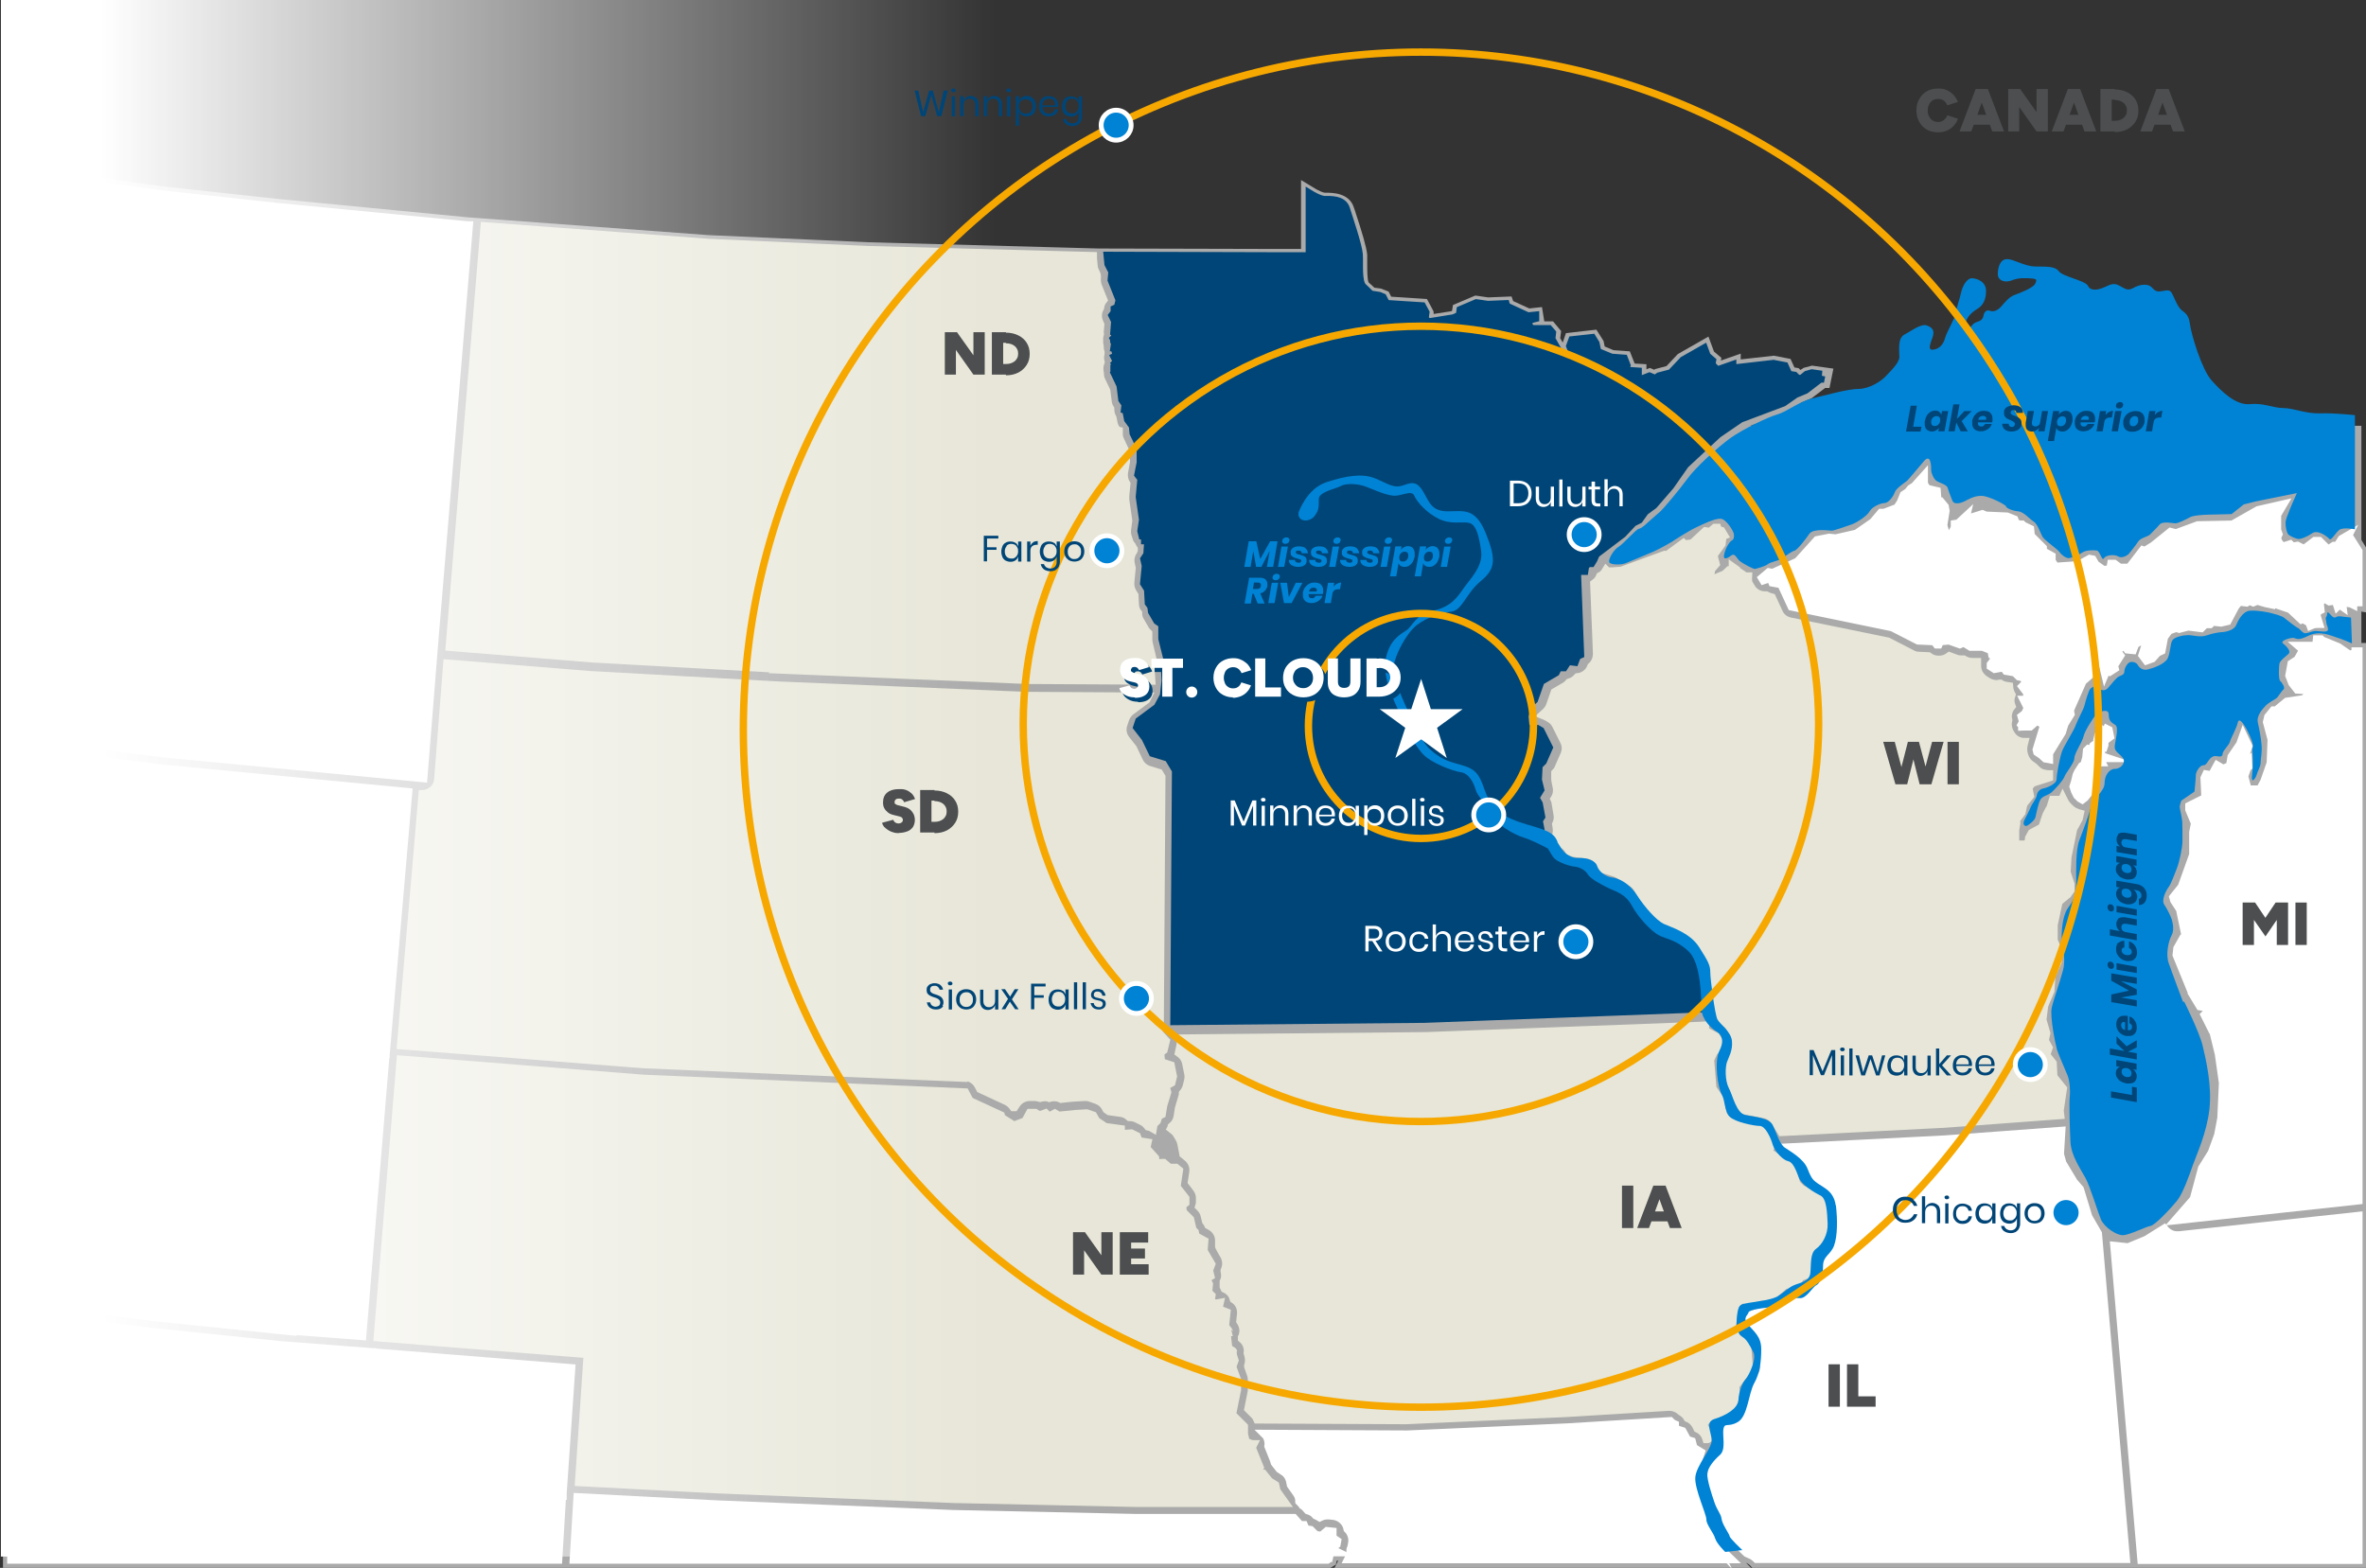 <?xml version="1.0" encoding="UTF-8"?>
<svg id="a" xmlns="http://www.w3.org/2000/svg" xmlns:xlink="http://www.w3.org/1999/xlink" version="1.1" viewBox="0 0 1026.2 680.1">
  <rect x="0" y="0" width="1026.2" height="680.1" fill="#333333" stroke="none"/>
  <defs>
    <style>
      .cls-1, .cls-2, .cls-3, .cls-4, .cls-5 {
        stroke-miterlimit: 10;
      }

      .cls-1, .cls-2, .cls-4 {
        stroke-width: 4.2px;
      }

      .cls-1, .cls-6 {
        fill: #fff;
      }

      .cls-1, .cls-5 {
        stroke: #fff;
      }

      .cls-2 {
        stroke: #004577;
      }

      .cls-2, .cls-7 {
        fill: #004577;
      }

      .cls-8 {
        fill: #aaa;
      }

      .cls-8, .cls-9, .cls-10, .cls-7, .cls-11, .cls-12, .cls-6 {
        stroke-width: 0px;
      }

      .cls-9 {
        fill: #f6a800;
      }

      .cls-10 {
        fill: url(#linear-gradient);
      }

      .cls-3 {
        fill: none;
        stroke: #f6a800;
        stroke-width: 3.2px;
      }

      .cls-11 {
        fill: #4c4e50;
      }

      .cls-12, .cls-5 {
        fill: #0083d5;
      }

      .cls-4 {
        fill: #e7e6d8;
        stroke: #e7e6d8;
      }

      .cls-5 {
        stroke-width: 2.1px;
      }
    </style>
    <linearGradient id="linear-gradient" x1=".4" y1="305" x2="431.6" y2="305" gradientUnits="userSpaceOnUse">
      <stop offset=".1" stop-color="#fff"/>
      <stop offset="1" stop-color="#fff" stop-opacity="0"/>
    </linearGradient>
  </defs>
  <rect class="cls-8" x="291" y="184.7" width="733.2" height="459.9"/>
  <path class="cls-8" d="M1023.1,265.1l3.5.6v-27.6l-5.3-8.5-4.2-.8-4.1,2.3-1.2,2h-.6l-1,.6-2.7-2.7h-4.7l-3.8,2.9-1.9-1-1.5.2-1.2-1.2-2.5.7.4-.8-.9-2.6v-5.1l6.4-10.9-19.6,4.4-10.7,6.1-14.8.3-8.9,3.3-3-.9-8.7,7.1-2.1,1.3-1.8-.6-6.3,8.2h-1.3l-2.8-2-4.1,1-.7,1.5-1.1-.8-1.6-2.9-4.2-.8-5.5,3-6.9.5v-3.1s-3.8-2.1-3.8-2.1v-.8l-5.3-5.3-.4-3.8-4.3-2-1.1-1.1h-1.5l-.5-1.4-5.2-2.1-9.2-.4-2.1-.8-2.4.7,1.8-7.2-11.8,11.1h-.2s.3-2,.3-2l-.6-3.4-3.1-3.7-.3-4.4-5.4-1.2-.3-11.9-9.7,11.3-1.6,1-1.2,1.5-2.4,1.6-1.6,4-.7,1.1-3.9,1.5h-2.4l-4.2,5-6.2,4.3-7.7,1.8-2.7-.3-7,1.3-8.8,9.7-9.1,4.1-2.2-.4-4.5,3.9v-1.3c.1,0-3.6-.6-3.6-.6l-1.8-1.1h0c0-.1-7.8-6-7.8-6l-.6,4.6-.3.3-.7-2.7,3.1-4.3.2-1.9,2.9-1-4.5-7.2-.9-.2-.5-1.5h-5.1l-1.8,1.5-2.2-.4-6.2,5.8h-.5c0,0-1.4-1.3-1.4-1.3l-8.2,6h-.2c0-.1-19.7,7.2-19.7,7.2l-3.1.3h-.7s-2.1-2.1-2.1-2.1l10.2-7.7,4.4-4.7,2.8-1.4,2.7-3.8,3.7-2.7,7.4-8.5,6.5-9.3,13.8-12.8,9.2-6.2,18.6-7,5.4-3.8,4.4-1.9,5.8-4.4h1.9l1.7-8.4-9.3-1.3-3.7,1-.8.6h-.2,0c0,0-.3.3-.3.3l-.8-.8-1.8-.3-1.7-3.7-7.2-1.4-14.4,1.6v-2.5l-8.6,3,.2-1.2-3.2-2.7-2.4-6.5-13.3,7.6-4.9,5.2-4.9,1.3-.4.3-1.9-.8-1.5.6v-2.2l-5.1-.3-2.1-5.3-7.1-.5-3.8-1.6-.5-2.4-3.1-4.9-13.2,1.5-1.4,4.1-1.1-1.9.4-3.1-3.5-4.2h-3.8l-1-6.2-5.5.6-7-3.2-.7-2-9.9.4h0s-.3,0-.3,0l-5.5-.8-9.7,4.1-.4,2.5-.3.2-7.7,1.2v-1c.1,0-2.9-5.5-2.9-5.5l-15.5-1-1.1-2.2-3.3-1.3-2.9-.4c-.5-.5-1-.9-1.4-1.3-.4-.4-.8-.7-1.1-1-.6-1.2-.6-5.7-.6-7.9,0-1.5,0-2.9,0-4.1-.3-3.3-2.4-10.2-4.8-17.5-.4-1.2-.7-2.3-1-3-2-6.4-9.4-6.4-12.2-6.4h-.4c-.7,0-2.7-.9-4.2-1.8l-6.1-3.7v29.9h-8.9,0c0,0-78.9-.2-78.9-.2l-99.8-2.7-69.3-3.1-100.2-7.4h0c0,0-4-.3-4-.3l-81.7-7.9-50.6-5.5L1.3,71.2v609.1h575.4l2.7-1.6.4-1.7h.6l-1.7,3.3h181l-2.4-2.4.6.3c.4.2.7.4,1.1.8l1.2,1.3h266.2v-401.4h-8.6c0,0-2.1-1.4-2.1-1.4l-6.7-2.7-.3-.3h2.2l-2.1-6.8,1.6-.8-.2-2.1h.4c0,0,1.7,5.1,1.7,5.1l2.9-2.9,5.7,3.8-.7-4.5,1.8.9,1-1.9ZM742.5,630.1l-1.3.8.6-1.7,1.1.7c-.1.1-.3.2-.4.3ZM508.3,502.4l-2.4-2.1h-1.7l-3.3-3.7.7-2.7,1.9.9.5-4.1,2.9,2.3c.3.2.5.5.7.9l.9,1.5c.2.3.3.7.4,1.1l1.2,5.9h-1.7ZM465.6,479.2l-.3-3.3.4,3.3h0ZM508.5,448.7l-1.3-1.4h1.1s.2,1.4.2,1.4ZM544,622.7l-.6-.3-.2-1v-.3s1.1,1.6,1.1,1.6h-.3ZM665.8,313h-.5c0,0,0-.2,0-.2l.5.2ZM913.6,535.2v-.9c0,0-4.4-7.5-4.4-7.5l-4-12.9-3-3.3-4.6-7.5-.8-2.8.9-13.8h-.6s-.6-4.6-.6-4.6l1.5-10.6-4.4-5.5-.3-5.9-2.3-2.9.9-2.8-1.8-3.3.6-2.8-1.8-6,.6-4.9,2.8-6.5.4-6.4,2.8-6.2v-6.8l-1.7-4v-5.7l1.8-8.4,3.3-2.7,2.2-3.2v-4.2l-1.7-5.1.3-5.7,2.4-11.3,2.3-4.3,1.4-6-3.6-1.1c-.2,0-.5-.1-.6-.2l-.7-.3c-.3-.2-.6-.4-.8-.6l-1.2-1.2c-.3-.3-.5-.6-.6-.9l-1.1-2.3,2.1-4.1-3.4,1.3-1.9-3.7-2.2,5.3-3.7,1.4-4.2,7.9-1.4,4.2-4.2,2.3-.9,1.5.5-3.2v-.3c0,0,1.9-2.6,1.9-2.6l.8-3.6,3.5-4.2-.7-3.4,9-2.8-.5-6.4h1c0,.1,0-5.7,0-5.7l5.3-8.6,1.1-3.6,3.2-5.1-.4-2,4.7-10.7,3.5-3,2.1,9,3.7-8.6,5.7-3.6-.6-2.3,2.4-3.9,2.6.3,3.9,5.2,5.9-2.2,2.4-2.6,2.8-1.4,1.3-6.9,1-1.3,1-.4,1.2.3,4-1.1,6.8.8,1.9-1.9h2.1l.9-.9,2.5.2,5-1.1,4-7.5.2-.2,2.5.3.6-.4,1.4.5,1.9-.8,2.4.7,7.1,1.6v-.2l2.7.9,6.1,5.7,1.1-.6,1.4,3.6,1.2-.5v.7h-14.3l7.1,6.2-.5.9-3.2,2-1.5,7.8,1.9,4.7,1.9,2.4-2.6.4-4.3,3.7h-1.8l-3.7,4.8-1.1,3.8,2.2,8-.4,9.2-2.5,7.1-.7,1.3h-.3l-.5-2,.6-1.7,1-1.1-.4-8.6.7-2-6.6-14.3-4.2,12-3.9,5.6-.4,2.3-3.7-2.3-3,5.5-2.5-.4-2.4,4.8.3,7.1-6.9,3.4v4.6l2.3,5.6-.6,3.3v9.3s-4.6,12.7-4.6,12.7l-4.3,5.5.8,3.7,2.6,3.8,1.8,8.9-3.1,5.5-.5,4.5,6.3,15.5-.3.2,1.2,2,.4,1h.1s3.8,6.4,3.8,6.4l2.6,5.2h0s.2.2.2.2l1.4,2.8.8,1.4,2,8.3,1.7,12-.7,14.8-1.3,6.8-2.6,7.1-4.3,6.8-3.5,13.1-8.5,9.9h-.1c0-.1-10.2,6.4-10.2,6.4l-6.7,2.8-8.8-.9v-1.2Z"/>
  <g>
    <path class="cls-9" d="M598.8,158.8c0-.7-.4-1-1-.9-.3,0-.6.2-.7.4s-.2.6-.1,1.1l-2.1.2c0-1.1.2-1.9.7-2.5.5-.6,1.3-1,2.2-1.1,1-.1,1.7,0,2.3.5.5.4.9,1,.9,1.8,0,.9-.1,1.7-.7,2.6-.6.9-1.3,1.7-2.1,2.3l3.5-.4.2,1.7-6.3.7-.2-1.6c2.5-2.2,3.6-3.8,3.5-5Z"/>
    <path class="cls-9" d="M606.1,158.3c0-.7-.4-1-1-1-.3,0-.6.2-.7.4-.1.2-.2.6-.2,1.1h-2.1c0-1,.3-1.8.8-2.4.6-.6,1.3-.9,2.2-1,1,0,1.7.1,2.2.6.5.5.8,1.1.9,1.9,0,.9-.2,1.7-.8,2.6-.6.9-1.4,1.6-2.3,2.2l3.5-.2v1.7c.1,0-6.2.4-6.2.4v-1.6c2.5-2.1,3.7-3.7,3.6-4.8Z"/>
    <path class="cls-9" d="M609.7,159.8c0-1.4.3-2.5.8-3.3.6-.8,1.5-1.2,2.7-1.2,1.2,0,2.1.4,2.7,1.2s.9,1.9.9,3.3c0,1.4-.3,2.5-.8,3.3-.6.8-1.5,1.2-2.7,1.3-1.2,0-2.1-.4-2.7-1.2-.6-.8-.9-1.9-.9-3.3ZM614.6,159.7c0-.8-.1-1.4-.3-1.8-.2-.4-.6-.6-1.1-.6-.6,0-.9.2-1.1.7-.2.4-.3,1-.3,1.8,0,.8.1,1.4.3,1.8.2.4.6.6,1.1.6.6,0,.9-.2,1.1-.7.2-.4.3-1.1.3-1.9Z"/>
    <path class="cls-9" d="M635,159.2c.4.6.6,1.3.5,2.3l-.4,4.1-2.1-.2.4-3.8c0-.4,0-.8-.3-1.1-.2-.3-.5-.4-.9-.5-.4,0-.8,0-1,.3s-.4.6-.5,1.1l-.4,3.7-2.1-.2.4-3.8c0-.4,0-.8-.3-1.1-.2-.3-.5-.4-.9-.5-.4,0-.8,0-1.1.3-.3.2-.4.6-.5,1.1l-.4,3.7-2.1-.2.7-7,2.1.2v1.2c.1-.4.4-.7.8-.8.4-.2.9-.3,1.4-.2.5,0,1,.2,1.4.5.4.3.7.7.8,1.1.3-.4.7-.7,1.1-.9.4-.2.9-.3,1.4-.3.9,0,1.5.4,2,1Z"/>
    <path class="cls-9" d="M639.6,159.2l-1.1,7-2.1-.3,1.1-7,2.1.3ZM638.1,156.2c.3-.2.6-.2,1-.2.4,0,.7.2.9.5.2.2.3.5.2.9,0,.3-.2.6-.5.7-.3.2-.6.2-1,.2-.4,0-.7-.2-.9-.5-.2-.2-.3-.5-.2-.8,0-.3.2-.6.5-.8Z"/>
  </g>
  <g>
    <path class="cls-9" d="M600.7,279.3c-.2,0-.5,0-.8,0-.4.2-.7.5-.7,1,0,.5.2,1.2.6,2,0-.4.1-.7.3-1,.2-.3.6-.6,1-.8.8-.3,1.5-.4,2.1-.1.7.3,1.2.8,1.6,1.7.2.5.4,1.1.3,1.6,0,.5-.2,1-.5,1.4-.3.4-.8.8-1.4,1.1-1.2.5-2.2.5-3,0-.8-.5-1.5-1.4-2.1-2.8-.7-1.5-.9-2.7-.8-3.6.2-.9.8-1.6,1.9-2.1.9-.4,1.6-.4,2.3-.2.7.3,1.2.8,1.6,1.5l-1.8.8c-.2-.3-.4-.5-.7-.6ZM601.3,284.6c.3.1.6.1,1,0,.3-.2.6-.4.7-.7.1-.3,0-.6,0-1-.2-.4-.4-.6-.7-.7-.3-.1-.6,0-.9,0-.3.2-.6.4-.7.7-.1.3-.1.6,0,.9.2.4.4.6.7.7Z"/>
    <path class="cls-9" d="M605.9,280.1c-.3-1.4-.2-2.5.2-3.4.4-.9,1.2-1.5,2.4-1.7,1.2-.2,2.2,0,2.9.7.7.7,1.2,1.7,1.5,3.1.3,1.4.2,2.5-.2,3.4-.4.9-1.2,1.5-2.4,1.7-1.2.2-2.2,0-2.9-.7-.7-.7-1.2-1.7-1.5-3.1ZM610.7,279.1c-.2-.8-.4-1.4-.6-1.7-.3-.4-.7-.5-1.2-.4-.6.1-.9.4-1,.9-.1.5,0,1.1,0,1.9.2.8.4,1.4.6,1.8.3.4.7.5,1.2.4.5-.1.9-.4,1-.9.1-.5,0-1.1,0-1.9Z"/>
    <path class="cls-9" d="M629.1,278.4c.4.6.5,1.4.3,2.3l-.7,4-2.1-.4.7-3.8c0-.4,0-.8-.2-1.1-.2-.3-.5-.5-.9-.5-.4,0-.8,0-1.1.2-.3.2-.5.6-.6,1l-.7,3.7-2.1-.4.7-3.8c0-.4,0-.8-.2-1.1-.2-.3-.5-.5-.9-.5-.4,0-.8,0-1.1.2-.3.2-.5.6-.6,1l-.7,3.7-2.1-.4,1.2-6.9,2.1.4-.2,1.2c.3-.4.6-.6,1-.8.4-.2.9-.2,1.4,0,.5,0,1,.3,1.3.6.4.3.6.7.7,1.2.3-.4.7-.7,1.2-.9.5-.2.9-.2,1.5-.1.9.2,1.5.5,1.9,1.2Z"/>
    <path class="cls-9" d="M634.3,280.1l-2.9,6.4-2-.9,2.9-6.4,2,.9ZM633.6,276.7c.3-.1.6,0,1,0,.4.2.6.4.7.7.1.3.1.6,0,.9-.1.3-.3.5-.6.6-.3.1-.6,0-1,0-.4-.2-.6-.4-.7-.7-.1-.3-.1-.6,0-.9.1-.3.4-.5.7-.6Z"/>
  </g>
  <path class="cls-1" d="M944.3,536.2c-2.3,0-4.3-1.1-5.7-2.8l-7.5,4.7-8,3.3-5.7-.6,11.7,135.5h93.5v-148.5l-77.5,8.4c-.3,0-.5,0-.8,0Z"/>
  <path class="cls-4" d="M759.1,255.2l-.3-.5c-.8-1.3-1.1-2.9-1-4.3h-1c0-.1-2.7-1.9-2.7-1.9l-1.5.8v-2.1l-.7-.5v1h-1.8l-1.8,1.7-7.4,3.1,1-5.7,1.9-2.2-1-3.8,3.6-5,.4-3.5.5-.2-.9-1.5-1.5-.4-.3-.9h-.7l-2.1,1.8-2-.3-5.4,5-1.1.4h-.7l-2,.4-.5-.5-7.4,5.4-.8-.4-18.6,6.8-3.8.3h-2.5s-.3-.3-.3-.3c-.6,1-1.4,1.8-2.4,2.3-.5,1.3-1.4,2.3-2.5,3.1l1.2,30.2c0,2.3-.9,4.4-2.5,5.8h0c-1,2.7-3.4,4.5-6.1,4.8-1,1.1-2.2,1.9-3.6,2.3-.5.6-1.2,1.2-1.9,1.6l-4.3,2.5-1.9,5.5c-.4,1.2-1.1,2.2-2,3.1l-1,.9c.5.2,1,.4,1.5.7l1.2.7c1.2.7,2.2,1.8,2.8,3l3.5,7c1,2,1,4.2.1,6.2l-2.5,5.7c-.3.8-.8,1.5-1.4,2.1v2.5c-.1,0,.6,3.3.6,3.3.4,1.8.1,3.8-.9,5.4h0c.2.4.3.9.4,1.3l.9,5.4c.3,1.5,0,3-.6,4.3l.2,1.3c.2,1.2.1,2.4-.2,3.5l-.3,1.1,3.9,3c.8.6,1.5,1.5,2,2.4l1.6.7,6.2.8c2.4.3,4.5,1.8,5.5,4l1.1,2.1.2.2,4.9,1.5c.6.2,1.1.4,1.6.7l6,3.7c1,.6,1.8,1.5,2.5,2.5l5.5,9.2,7.6,6.1,1.7.2c1.2.1,2.4.5,3.4,1.2l5.9,3.9c.9.6,1.6,1.3,2.2,2.2l5.3,8.6c.6,1,1,2.1,1.1,3.3l.3,4.4,1.9,12.2c0,.5,0,.9,0,1.4.1.5.2,1,.2,1.5v.3l.6,1.2c.2.5.4,1,.6,1.6l1.1.6c1.1.6,2.1,1.5,2.7,2.6l1.4,2.3c.9,1.5,1.3,3.3,1,5.1l-.2,1.5c-.2,1.3-.8,2.6-1.7,3.6l-1.6,1.8-.3.7.8,8.8,2,3c.6.8,1,1.7,1.2,2.7l1,5,1.9,1.1,9.3,1.8c2,.4,3.8,1.6,4.8,3.4l2.7,4.3,70.6-3.6,49.7-3.7-.2-1.7,1.4-9.4-4.1-5.1-.3-5.9-2.9-3.6,1.1-3.2-1.7-3.1.7-3.2-1.7-5.8.8-6.3,2.7-6.4.4-6.4,2.7-6.1v-5.2l-1.7-4v-6.9l2.2-10.2,3.9-3.2,1.2-1.7v-2.4l-1.7-5.2.4-6.8,2.5-12.2,2.4-4.4.4-1.8c-.4-.1-.9-.3-1.3-.5l-.7-.3c-.7-.3-1.3-.8-1.9-1.3l-1.2-1.2c-.6-.6-1-1.2-1.4-1.9l-.5-1-.4.9h-3.1l.3-.6h-.3c0,.1-3.3,6.4-3.3,6.4l-1.8,5.4-4.6,2.5-1.1,2v.8c0,0-1,2.3-1,2.3h-5.7v-2c0,0-.7-.6-.7-.6l.7-.7v-3.3s.5-3.1.5-3.1l-.2-1.4,2.5-3.3.8-3.7,2.8-3.5-.7-3.5,1.8-2.3,7.2-2.3v-.8c-.1,0-.2,0-.3,0l-1.1-.2c-1.6-.2-3-.9-4.1-2.1l-.6-.6c-.1,0-.2-.2-.3-.3,0,0,0,0,0,0l-1.5-1.1c-1.4-1-2.4-2.5-2.9-4.2l-.2-.8c-.3-1.3-.3-2.6,0-3.9l.2-.8c-.6,0-1.1-.1-1.6-.3-1.8-.5-3.3-1.8-4.2-3.4-1.2-1.8-1.6-4-1.1-6.1-.5-2.1,0-4.4,1.4-6.1-.6-1.6-.6-3.3,0-4.9-.6-1.1-.9-2.2-1-3.4l-1.3-.2c-.8-.2-1.6-.4-2.3-.9h-.2c-.4.1-.9.2-1.3.2-1.4,0-2.8-.4-4.1-1.2l-1.4-.9c-2-1.4-3.3-3.6-3.3-6.1v-.6c0-.3,0-.6,0-.8h-1.7c-1.4,0-2.7-.4-3.9-1.1h0c-.3,0-.6,0-.8,0-.8,0-1.7-.1-2.5-.4l-2.7-1c-1.2.9-2.8,1.5-4.4,1.5h-.4c-1.6,0-3.2-.5-4.5-1.5l-4.1-.2c-1,0-2.1-.3-3-.8l-10.5-5.4-42.4-8.7c-2.3-.5-4.2-2-5.1-4.1l-2.9-6.3h0c-.8-.2-1.6-.5-2.4-.9-.1,0-.3,0-.4,0-2.5,0-4.9-1.3-6.3-3.6Z"/>
  <path class="cls-1" d="M905.6,528.5l-3.8-12.5-2.6-3-5-8.3-1.1-4,.6-9.8-49.9,3.7-66.7,3.4,4,2.6c1.5,1,2.6,2.6,3.1,4.3l1.2,4.9h0s4.7,2.2,4.7,2.2c.5.2,1,.5,1.4.9l2.8,2.2c1.4,1.1,2.3,2.6,2.7,4.3l1.6,8.2c.2.9.2,1.8,0,2.7l-1.6,9.5c-.3,1.8-1.3,3.4-2.7,4.5l-2.4,1.9-.7,6.8c-.3,2.7-2,5-4.6,6l-.9.3h0c-1.1,2-2.9,3.3-5,3.7l-3.4.6-3.7,3.2c-1.1,1-2.5,1.6-3.9,1.7l-5.1.6-4.2,1.4c-.5.2-1,.3-1.5.3l-.6,3.5c1.6.6,2.9,1.7,3.8,3.1l1.8,3c.6,1,.9,2.1,1,3.2l.6,8.8c.1,1.8-.4,3.6-1.5,5l-4.2,5.4v1.8c.2,1.1,0,2.2-.4,3.3l-1.9,4.7c-.7,1.7-2,3.1-3.7,3.9l-6.3,3c.2.5.3,1.1.3,1.7l.3,5.5c.2,2.7-1.2,5.3-3.5,6.7l-.9.6-.8,2.3-.6,7.5,1.3,6,2,3.3c.8,1.3,1.2,2.9,1.1,4.4v1.1c0,0,1.3,1.5,1.3,1.5,1,1.1,1.6,2.4,1.8,3.8l.3,2.1,7.7,7.4,1.8.8c.9.4,1.7,1,2.4,1.7h159.7l-12.1-140.7-4.1-7.1Z"/>
  <path class="cls-1" d="M1017.8,233l-1.9,1.1-1.9,3h-1.6l-3.5,2.3-2.6-2.6,1-.3-1.5-1.5h-1.7l-4.7,3.6-3-1.5-2.2.4-1-1-3.5,1.1-2-2.6-.4-2,.6-1.3-.6-1.7v-6.8l2.3-3.9-10.1,2.3-11.1,6.3-15.1.3-9.5,3.5-2.3-.6-7.3,5.9-3.9,2.4-.8-.3-7.7,10-.6-2.5h-2l-2.3-1.7h-.6c0,.1-1.1,2.3-1.1,2.3l-2.9.5-3.7-2.6-1.2-2.1-1-.2-4.9,2.7-10.2.7-1.8-2.7v-2.1s-3.8-2.1-3.8-2.1v-1.5l-5.2-5.2-.3-2.9-2.9-1.4-.4-.4h-.7l-2.1-.5-.7-1.8-3-1.2-9.2-.4-1.4-.6-3.9,1.2-2.6,3.2-1.6-.8.5-2.1-2.7,2.5-1.3.2v1.4c0,0-2,3.7-2,3.7l-1.8.9-.7-1.5-1.2-4.2,1-6.3-.3-1.7-1.5-1.8-1.6.5-.4-5.3-4.2-1-1.4-2.3v-2.7c0,0-3.5,3.9-3.5,3.9l-1.6,1-1.2,1.5-1.8,1.2-1.3,3.2-1.6,2.5-5.8,2.2h-1.3l-3.4,4-7.2,5-9.2,2.1-2.8-.3-5.1,1-8.4,9.3-11,5-1.6-.3-2.6,2.2.3.5,2.4-.8c0,0,.2,0,.3,0,.4,0,.7.2.8.6l.5,1.3,3.3.6c.3,0,.5.2.7.5l4.3,9.3,43.2,8.9c0,0,.2,0,.2,0l11.3,5.8,6.7.3c.3,0,.5.2.7.4l.8,1h.4l.4-.9c.1-.3.4-.5.7-.5l3.5-.3s0,0,0,0c.1,0,.2,0,.3,0l4.5,1.6,1.4-.6c.1,0,.2,0,.3,0,.2,0,.3,0,.5.1l2.6,1.6h4.9c.1,0,.2,0,.3,0l3.5,1.4c.3.1.5.4.6.7l.3,1.6,1,.5c.2.1.4.3.5.6,0,.3,0,.5-.2.8l-1.9,2.5v.6l1.4.9,3.4-.6c0,0,.1,0,.2,0,.3,0,.6.1.7.4l.8,1.1,3.5.6c.2,0,.4.1.5.3l1.5,1.5,1.5.3c.3,0,.5.2.6.4l1,1.7c.2.4.2.8-.1,1.1l-1.2,1.2,1.9,2.5c.2.2.2.5.2.7l-.3,2.1c0,.4-.5.8-.9.8h-.2l1.4,2.8c.1.3.1.6,0,.8l-1,2.1c0,.1-.1.2-.2.3l-1.3,1,.5,1.8c0,.2,0,.5,0,.7l-.5.9c0,0,.2.2.2.3v.3c.3,0,.4-.1.6-.1h2.4l2.5-2.2c.2-.2.4-.2.6-.2s.3,0,.5.1l2.4,1.4c.4.2.5.6.4,1.1l-3.1,10.2.2.8,2.2,1.5s0,0,0,.1h0s1.2,1.1,1.2,1.1l1.1.2v-2.3l5.6-9.1,1.1-3.6,2.6-4.2-.3-1.7,5.6-12.7,4.6-4,.5-1.8-1-2.4.8-3,1.3-1.3-.4-.4,1.4-4.2,5.2-1-2.6,2.6.5.8-.6,2.1-1.2,1.8,1.6,6.6.5-1.2,1.5,1,1.7-1.1-.3-1.1,2.7-4.3-.9-1.2.6-2.3,2.8-1.1,1.2,1.6,2,.2.9-2.4,3.4-2,1.8,2.4-1.4,4.5,1.5,2,2.2-.8,2.2-2.5,1.7-.8,1.1-5.8,2.2-3,3.3-1.2,1.4.4,3.8-1,5.6.7,1.7-1.7h2.1l1.1-1.1,3.8.4,2.6-.6,3.3-6.2,1.8-2.3,3.3.4,1.2-.8,1.8.7,1.7-.7,3.8,1.1,1.9.4v-.8l8.8,3,4.7,4.4.6-.3,3.1,1.8.4,1.1c.9-.4,1.8-.6,2.8-.6h.3l-1-3.3.5-2,1.2-.6-.3-2.8,1.7-2.8,2.9,1.7,2.9-.4.7,2.2.6-.6,1,.7-.2-1.6,4.3.6.6.3v-.3c.1,0,2.1-.5,2.1-.5h.2s0-21.7,0-21.7l-3.8-6-1-.2Z"/>
  <polygon class="cls-1" points="1022 283.8 1018.8 284.3 1014 281 1006.9 278.1 1006.5 277.7 1005.2 277.7 1004.9 280.5 997.9 280.5 999.4 281.8 996.8 286.4 994.2 288.1 993.3 293 994.5 296.1 996.6 298.8 1001.6 299.1 1002.5 300.9 999.3 303.6 992 304.7 987.4 308.5 986.2 308.5 984.1 311.1 983.6 313.2 985.6 320.7 985.2 331.1 982.4 339.1 980 343.6 976.6 343 976.7 342.8 974.6 342.8 973 336.7 974.3 333 974.8 332.5 974.7 330.5 971.8 332.6 974.8 323.7 973 319.9 971.9 323 968.2 328.4 967.5 332.5 964.2 333.9 961.8 332.5 959.5 336.7 957.1 336.3 956.5 337.6 956.9 346.3 949.9 349.8 949.9 351.1 952.4 357.1 951.6 361.1 951.6 367.8 952.1 367.5 955.4 369.9 951.4 371.4 946.6 384.8 943 389.3 943.3 390.4 946.6 395.5 946.2 396 948.3 406 947.3 406.9 944.7 411.5 944.4 414.2 950.2 428.4 951.2 428.1 953.7 424.8 953.7 429.7 951.5 431.4 954.4 436.2 956.6 436.6 957.9 434.8 960 436.9 956.6 440.3 959.6 446.3 959.7 446.3 963.1 442.5 963.9 447.3 963.1 447.4 965.9 449.9 963.4 451.1 960.8 448.9 960.7 448.9 962.7 457.1 964.5 469.7 963.8 485.1 962.4 492.5 959.6 500.2 955.4 506.9 951.8 520.3 944.3 528.9 1022.6 520.4 1022.6 282.9 1022 282.9 1022 283.8"/>
  <path class="cls-4" d="M766.9,499.3l.6-1.8-.3-1.3-3.5-5.8-10.3-2c-.1,0-.2,0-.3-.1l-4.2-2.4c0,0-.2-.1-.3-.2l-1.4-1.7c0-.1-.1-.2-.2-.4l-1.4-6.8-3-4.3c0-.1-.1-.3-.2-.4l-1-12.1c0-.2,0-.3,0-.4l1.4-3.1c0,0,0-.2.1-.2l2.3-2.6.2-1.5-1.4-2.3-4.3-2.3c-.3-.2-.5-.5-.5-.8v-1.7c-.4,0-.8.2-1.3.2l-119.5,4.5c0,0-.1,0-.2,0l-105.8,1c0,.8.1,1.6,0,2.5l-.7,3.2c1.6,1.1,2.7,2.7,3.1,4.6l.9,4.5c.2,1,.2,2,0,3l-.6,2.5c-.3,1.2-.9,2.4-1.7,3.3,0,.5-.1,1-.3,1.6l-1.5,5.1c0,0,0,.1,0,.2l-.5,3.2c-.3,1.7-1.2,3.2-2.5,4.3,0,.2-.2.4-.3.6l1,.8c.7.5,1.2,1.2,1.6,1.9l.9,1.5c.4.7.7,1.5.9,2.3l.9,4.7c.1.1.3.2.5.3l1.1.9c2,1.6,3.1,4.2,2.7,6.8l-.6,4,1.9,2.5c1,1.3,1.6,2.9,1.6,4.5v1.7c0,.7-.1,1.4-.3,2l.3.3c1,1,1.7,2.2,2,3.5l.6,2.5c.4.5.8,1.1,1,1.6l.9.5c2.5,1.4,4,4.1,3.8,7v1.9c-.1,0,2.1,3.8,2.1,3.8,1.1,1.9,1.3,4.2.5,6.3l-.2.5v.2c.4,1.6.3,3.3-.4,4.7,0,.5,0,1,0,1.5v.4c.1.2.2.5.3.7.9.4,1.7,1,2.4,1.7.8.8,1.3,1.8,1.6,2.9,2.3,1.5,3.5,4.1,3.2,6.9l-.3,2.8c1.2,1.8,1.7,4,1.1,6.1-.1.4-.2.8-.4,1.1v.3c1.3,1.1,2.2,2.6,2.5,4.4.1.7.1,1.4,0,2l.2.7c.5,1.6.5,3.3,0,4.9v.2c0,0,1.1,3.1,1.1,3.1.3.8.5,1.7.5,2.5v4.2c0,.5,0,1-.1,1.5l-1.4,7,2.5,2.5c.6.6,1,1.2,1.3,1.9l64.3.3,69.4-3.1,44.3-2.7c.2,0,.3,0,.5,0,1.9,0,3.8.8,5.2,2.1h0c1.2.7,2.2,1.6,2.9,2.8,1.5.6,2.8,1.8,3.6,3.2l.7,1.4c1.9.9,3.3,2.5,3.9,4.5h.2c0,.1-.1-1.9-.1-1.9l-2-3.6c-.2-.3-.1-.7.1-1l1.7-2.1c0-.1.2-.2.3-.2l10.1-4.7,1.9-4.7-.3-4.3c0-.2,0-.4.2-.6l5.7-7.4-.7-8.8-1.8-3-2.1-.6c-.2,0-.4-.2-.5-.4l-2.4-4.2c-.1-.2-.1-.4-.1-.6l1.7-9.7c0-.2.1-.4.3-.5l2.4-2.1c.2-.1.4-.2.6-.2s.2,0,.2,0l2.2.6,4.9-1.6,5.8-.7,5-4.3c.1-.1.3-.2.4-.2l5.1-1,1.2-2.1c.1-.2.3-.3.5-.4l3-1.2,1-9.5c0-.3.1-.5.3-.6l4.6-3.6,1.6-9.5-1.6-8.2-2.8-2.2-5.7-2.7c-.1,0-.2-.1-.3-.2l-2.1-2.1c-.1-.1-.2-.3-.2-.4l-1.6-6.6-9.7-6.4c-.3-.2-.5-.7-.4-1.1Z"/>
  <path class="cls-1" d="M243.7,648.5c0-.3,0-.6,0-.9l3.7-53.8-83.9-6.7c-.3,0-.6,0-.9-.2-.1,0-.2,0-.4,0-.2,0-.4,0-.6,0l-39.3-3c0,0-.1,0-.2,0l-57.3-5.9-59.6-7.4v105.6h236.6l1.6-26.8c0-.3,0-.6.1-.9Z"/>
  <path class="cls-1" d="M123,576.6l33.8,2.6s0,0,0,0l9.9-119.8c0-.3,0-.6.2-.9,0-.3,0-.6,0-.9l9.8-113.7-105.9-10.1c0,0-.1,0-.2,0l-65.1-8.2v237.8l60.5,7.5,57.2,5.9Z"/>
  <path class="cls-4" d="M418.5,466.8c2.6.1,4.9,1.6,6.1,3.8l.8,1.5,11.2,5.2c1.3.6,2.3,1.5,3.1,2.6h.1c0,0,.4-.6.4-.6,1.3-2.3,3.7-3.8,6.4-3.8h2c.9,0,1.7.2,2.5.4.7-.2,1.3-.3,2-.3s1.3,0,2,.3c.7-.2,1.3-.3,2-.3,1.1,0,2.2.2,3.2.7l4.8-.5c0,0,.2,0,.2,0l5-.3c.2,0,.3,0,.5,0,.8,0,1.6.1,2.3.4l2.6.9c1.7.6,3.1,1.7,4,3.3l.5.9,1,.7,5,.7c1.5.2,2.8.9,3.8,1.8h0c1.1,0,2.3.3,3.3.8l2.2,1.1c1.1.5,1.9,1.3,2.6,2.2.6.1,1.2.3,1.7.6l.2-1.2c0-.2.1-.4.3-.5l1.2-1.2.6-1.9c0-.2.2-.4.5-.5l1-.5.6-3.7s0,0,0,0c0,0,0,0,0,0l1.7-5.6-.6-2.2c-.1-.4,0-.8.4-1l2.1-1.2.6-2.5-.9-4.5-3.7-1.2c-.3-.1-.6-.4-.6-.8l-.3-3.5c0-.3.1-.6.4-.8l1.1-.8.9-3.7-2.8-3.1c-.1-.1-.2-.3-.2-.5l-.3-3.8c0-.3,0-.5.2-.7.1-.1.3-.2.5-.2l.7-106.2-.9-1.5-4.2-1.3c-2-.6-3.6-2-4.5-3.8l-2.7-5.7-3-3.8c-1.5-1.9-2-4.5-1.2-6.8l.8-2.4c.5-1.4,1.4-2.7,2.6-3.6l6.6-4.9.4-.8-52-.3c0,0-.2,0-.3,0l-107.5-4.5-81.1-4.5c0,0-.1,0-.2,0l-61.9-5-3.9,49.9c-.2,2-1.1,3.8-2.6,5-1.2,1-2.7,1.6-4.2,1.7l-9.3,108.3,105,8.2,139,5.9Z"/>
  <polygon class="cls-1" points="183.3 337.2 187.8 280.9 187.8 280.9 203 98.1 202.9 98.1 121 90.2 70.4 84.7 5.3 75.8 5.3 318.2 71.3 326.5 183.3 337.2"/>
  <polygon class="cls-1" points="901.2 344.8 902.4 346 903.1 346.4 904 345.7 906.5 342.6 906.5 342.2 906.7 342 906.4 340.6 907 340 907.4 339.1 907.2 338.4 907.1 337 906.7 336.6 907.2 335.3 907.2 334.8 908.4 334 909 332.8 909.9 330.3 911 330.3 910.1 328.5 911.8 328.5 911.5 328.4 910.8 326.5 910.1 325.8 911 324 912.1 324 912.4 323.1 912.4 322 912 320.8 912 319.2 913.6 319.2 914.4 319.7 914.8 319.4 914.3 316.9 913.9 316.7 913.5 317.5 912.2 317.5 911.8 317.2 911.8 318.4 910.9 319.3 910.6 319.3 910.4 319.4 910 321 910.1 322.2 909.5 322.8 908.2 323.7 907.7 324.9 907 325.6 905.9 325.3 905.5 325.7 905.2 328.8 904.4 331.6 903.7 332.3 903.2 332.6 901.6 335.1 901 336.4 900.3 339.3 899.7 341.2 900.3 343 901.2 344.8"/>
  <path class="cls-1" d="M743.6,670c-.1-.1-.2-.3-.3-.5l-.6-4.2-3.3-3.6c-.2-.2-.3-.4-.2-.7l.3-3.9-2.6-4.3c0,0,0-.2-.1-.3l-1.7-8c0,0,0-.2,0-.3l.7-9.4,1.5-4.7-2.8-1.7c-.2-.1-.4-.3-.4-.6l-.6-2.3-1.6-.5c-.2,0-.4-.2-.5-.4l-1.9-3.5-2.8-.9c-.4-.1-.6-.5-.6-.9v-1.2l-.9-.4c0,0-.2,0-.2-.2l-.7-.7-44.3,2.7-69.7,3.1-61.1-.3c.2.2.4.4.5.6.7,1.4,1,2.9.8,4.4l2.4,6c.1.3.2.6.3,1,0,0,.2.2.2.3l1.8,2.3,1.5,1c1.7,1,2.8,2.7,3.2,4.6l.3,1.5,2.4,3.4c.8,1.1,1.3,2.4,1.3,3.8,0,0,.1.1.2.2l.4.4c.3.3.5.6.7.9.5.3,1,.7,1.4,1.2l.8.9c1.3.4,2.6,1.1,3.5,2.2.5.2,1,.5,1.5.8,1-.5,2.1-.8,3.3-.8s.5,0,.8,0l1.9.2c3.2.4,5.8,2.8,6.4,5.9,1.6,1.6,2.4,4,2,6.3l-.2,1.1c-.1.6-.3,1.2-.5,1.7,0,.7,0,1.4-.2,2.1-.1.6-.3,1.1-.6,1.7h164.6l-6.4-6.2Z"/>
  <path class="cls-4" d="M553.4,647.1l-.6-2.7-2.4-1.5c0,0-.2-.1-.2-.2l-2.5-3.1h-2c-.3,0-.6-.2-.8-.5-.2-.3-.1-.7,0-.9l1.1-1.7-3.3-8.2c0-.2,0-.5,0-.7l.4-.8c0,0-.2,0-.3,0l-2.4-1c-.3-.1-.5-.4-.5-.6l-.7-3.1s0,0,0-.1c0,0,0,0,0,0v-3.1l-4.9-4.9c-.2-.2-.3-.5-.2-.8l2.1-10.4v-4.2s-2-5.4-2-5.4c0-.2,0-.4,0-.6l.9-2.5-.9-2.8c-.1-.3,0-.7.2-.9h.1c0-.1-1.6-1-1.6-1-.3-.1-.5-.4-.5-.7l-.7-6.2c0-.4.2-.8.6-1h.3c0-.1-1.4-1.7-1.4-1.7-.2-.2-.3-.4-.2-.7l.6-5.6-2.8-1.1c-.4-.2-.6-.6-.6-1l.4-1.8-1.1.2s0,0-.1,0c-.1,0-.2,0-.3,0l-1.7-.7c-.4-.2-.6-.6-.6-1l.3-2-1.1-1.1c-.2-.2-.3-.5-.3-.7l.3-3.2-.9-1.8c-.2-.4,0-.9.3-1.2l1.2-.7-.5-2.1c0-.2,0-.4,0-.5l.9-2.4-3.2-5.5c0-.2-.1-.3-.1-.5l.3-3.9-3.3-1.8c-.2-.1-.4-.4-.5-.6l-.3-1.5-.8-.8c-.1-.1-.2-.3-.2-.4l-1-4.3-2.9-2.9c-.1-.1-.2-.3-.3-.5l-.3-2.4c0-.3,0-.7.4-.9l1-.8v-1.7l-3.6-4.6c-.1-.2-.2-.4-.2-.7l1-6.8-1.1-.9h-2.5c-.2,0-.4,0-.6-.2l-2.2-1.9h-.6l-2,.3s-.1,0-.1,0c-.4,0-.8-.3-.9-.8l-.3-1.8-3.6-4c-.2-.2-.3-.5-.2-.8l.4-1.8-3.2-.5c-.3,0-.6-.3-.7-.6l-.6-1.7-2.2-1.1-3.9.3s0,0,0,0c-.2,0-.4,0-.6-.2-.2-.2-.3-.4-.3-.7v-1.3l-6.5-.9c-.1,0-.3,0-.4-.2l-3.5-2.4c-.1,0-.2-.2-.3-.3l-1.2-2.1-2.6-.9-5,.3-6.9.7s0,0-.1,0c-.2,0-.3,0-.5-.1l-1.3-.8-2,1.1c-.1,0-.3.1-.5.1-.2,0-.5,0-.6-.3l-1-1-2.2.8c0,0-.2,0-.3,0-.2,0-.3,0-.5-.1l-1.5-.9h-2l-1.8,3.3c-.1.2-.3.3-.5.4l-4.5,1.7c-.1,0-.2,0-.3,0-.2,0-.3,0-.5-.1l-4.9-3.1c-.2-.1-.3-.3-.4-.5l-.2-.7-13.2-6.1c-.2,0-.3-.2-.4-.4l-1.8-3.4-139.1-5.9-105.2-8.3-9.9,119.8,90.2,7.2c.5,0,.9.5.8,1l-3.7,54.6,59.6,3.1,102.8,4.2,78.5,1.7h64.3l-3-4.2c0-.1-.1-.2-.2-.3Z"/>
  <path class="cls-1" d="M576.6,673.7c.1-.4.5-.7.9-.7h1.3c-.2-.1-.4-.3-.5-.5l-.3-1c-.1-.4,0-.8.3-1l1.1-.8.2-1.1-1.6-1.1c-.2-.2-.4-.5-.4-.8v-2l-1.9-.2-2.1,1.8c-.2.1-.4.2-.6.2s-.1,0-.2,0l-2.1-.3c-.2,0-.4-.1-.5-.3l-1.9-1.9-1.8-.3c-.3,0-.6-.3-.7-.6l-.5-1.2h-1.1c-.3,0-.5-.1-.7-.3l-2.5-2.8h-68.9l-78.7-1.7-102.9-4.2-59.7-3.1-1.6,26.4h326.4l.3-.2.6-2.4Z"/>
  <path class="cls-4" d="M338.1,290.1l107.4,4.5,53.5.3-.3-4.8c0-.8,0-1.7.3-2.5l.5-1.7-1.6-6.8c-.1-.6-.2-1.1-.2-1.7v-2.6c-.5-.5-1-1-1.3-1.6l-2.2-3.8c-.5-.8-.8-1.7-.9-2.7v-.6c-.9-1.1-1.3-2.4-1.4-3.8l-.2-4-.7-1.1c-.8-1.4-1.2-2.9-1.1-4.5l.6-6.3-.4-1.8c-.4-1.9,0-4,1.1-5.6l.2-.4v-.3c-.3-.4-.5-.9-.7-1.3-.7-.8-1.2-1.7-1.5-2.8l-.5-1.6c-.3-1-.3-2-.2-3l.5-3.8-1.3-9c0-.6,0-1.1,0-1.7l.5-5.1c-1-1.6-1.3-3.5-1-5.3l.8-4.3v-4.1l-2.4-5.1c-.3-.7-.6-1.5-.7-2.3v-1.3c-.1,0-1-1.2-1-1.2-.7-.9-1.1-1.9-1.3-3.1l-.4-1.9c-.7-1.2-1-2.6-1-4-.6-.9-1-2-1.1-3.2l-.6-4.6-2.1-4.4c-.5-1-.7-2.2-.7-3.3-.1-.5-.2-1.1-.2-1.6v-.7c0-.9.2-1.8.5-2.6-.3-1.2-.3-2.5,0-3.7,0-.2,0-.3,0-.5-.3-.8-.4-1.8-.4-2.7-.2-.7-.3-1.4-.2-2.2-.1-1,0-2,.3-3-.1-.6-.1-1.2,0-1.8l.2-2.2-.3-.7c-1.1-2.2-1-4.7.2-6.8.2-1.3.6-2.4,1.4-3.4l-2.3-5.7c-.4-1.1-.6-2.3-.5-3.4v-1.4c.1,0-.7-1.7-.7-1.7-.4-.8-.7-1.7-.7-2.6l-.3-3.1c0-.2,0-.5,0-.7l-97-2.6-69.3-3.1-96.9-7.2s0,0,0,0l-15.1,181.8,61.9,5,81.1,4.5Z"/>
  <path class="cls-2" d="M790.1,162.9l-4.2-.6-2.1.6-2.2,1.8h-2.1l-1.4-1.4-2.6-.4-1.7-3.8-4.6-.9-18.2,2.1v-1.4l-6.3,2.2-2.8-2.8.3-1.7-2.2-1.9-1.1-3-8.6,4.9-5.3,5.6-5.3,1.4-1.7,1.2-2.6-1.1-5.4,2.1v-4.3l-5.9-.4,1-2.6-1-2.6-5.3-.4-6.3-2.6-.8-3.8-1.3-2.1-8.2.9-.8,2.2,1.6,4-5.4,2-4.9-8.6-.2-.3.3-2.7-1.2-1.4h-7.2l-.2-.2-1.8-1.3.4-2.6v-.6l.7-.2,2-.5v-.4c0,0-2.9.3-2.9.3l-9.3-4.3-.3-.2h0s0-.1,0-.1l-.2-.7-7.3.3h0s-.3,0-.3,0l-4.8-.7-6.6,2.8-.3,2.4-2.8,1.3-11.1,1.8-2.1-1.6.4-3-1.3-2.4-15.6-1-1.5-2.9-1.4-.6-3.8-.6c-1.1-1.2-2.4-2.3-3.5-3.4-2.4-2.4-1.5-10.6-1.8-14.4-.3-3.8-4.4-15.9-5.6-19.7-1.2-3.8-6.5-3.5-8.8-3.5s-6.2-2.4-6.2-2.4v26.6l-.2.2h-17.8,0c0,0-69.6-.2-69.6-.2l.3,3.1,1.7,3.3c0,.2.1.3,0,.5l-.3,3.2,3.4,8.5c0,.2,0,.4,0,.6l-.7,2.8c0,.3-.2.5-.5.6l-.9.4v1.2c0,.2,0,.4-.2.5l-.7.9,1.1,2.3c0,.1,0,.3,0,.5l-.3,3.9c.4.1.6.5.6.9v1c0,.3-.1.6-.3.7,0,.2,0,.5-.3.6l-.2.2c.1.2.2.5.1.7v.4c0,0,0,.1.2.2.2.2.2.5.2.7l-.2,1.3h.3c.3.2.5.4.6.8,0,.3,0,.6-.2.9l-.3.3.5,1.5c.1.4,0,.8-.4,1l-.4.2.7,1.4c.1.2.1.5,0,.8,0,.1-.1.2-.2.3h0c.2.2.3.5.3.8,0,.3-.2.5-.4.7l-.6.4v.7h.2c.3.2.4.5.5.8,0,.3,0,.6-.3.8l-.2.2,2.5,5.3c0,0,0,.2,0,.3l.7,5.7,1.3,1.9c.1.2.2.4.1.6l-.2,1.8c.3.1.5.4.6.7l.7,3.6,1.9,2.6c0,.1.2.3.2.4l.3,3,3.1,6.4c0,.1,0,.3,0,.4v6.2l-1,5,1.1,1.4c.2.2.2.4.2.7l-.7,7.6,1.4,9.8c0,0,0,.2,0,.3l-.7,4.7.4,1.6h.3c.5,0,.9.4.9.9v1.2s0,0,.1,0c.1,0,.3,0,.4,0,.2.1.4.3.5.5l.3,1c0,.1,0,.2,0,.4l-.3,4.5c0,.2,0,.3-.1.4l-1.2,1.8.6,2.7c0,0,0,.2,0,.3l-.7,7.3,1.6,2.5c0,.1.1.3.1.4l.3,5.6.9,1.2c0,.1.2.3.2.4l.3,2.2,2.2,3.8,1.9,1.3c.3.2.4.5.4.8v5.9l2.1,8.4c0,.2,0,.3,0,.5l-1,3.3.3,6.1s0,0,0,0c0,0,0,0,0,0,0,0,0,0,0,0,0,0,0,0,0,0l-.7,6.2c0,.1,0,.2,0,.3l-2.8,5.2c0,.1-.1.2-.3.3l-7.7,5.7-.8,2.4,3.5,4.5,3.1,6.4,6.5,2c.2,0,.4.2.5.4l3.1,5.2c0,.1.1.3.1.5l-.7,108.2,108.2-1,119.5-4.5-1.9-12.5-.3-4.7-5.3-8.6-5.9-3.9-3.6-.3c-.2,0-.3,0-.5-.2l-10-8c0,0-.2-.2-.2-.2l-6.1-10.2-6-3.7-6.4-2c-.1,0-.3-.1-.4-.2l-2.1-2.1c0,0-.1-.2-.2-.2l-1.5-3-7.1-1c0,0-.2,0-.3,0l-4.5-2.1c-.2,0-.3-.2-.4-.4l-.9-1.9-7.5-5.8c0,0,0-.1,0-.2,0,0-.1-.2-.2-.3,0-.1,0-.2,0-.3,0,0,0-.1,0-.2l1.7-5.3-.7-3.6c0-.2,0-.4.1-.6l.9-1.4-1-5.4-1.3-2.3c-.2-.3-.2-.6,0-.9l1.9-3.1-1-4.1c0,0,0-.2,0-.3l.3-5.9c0-.2.1-.4.3-.6l1.6-1.6,2.5-5.7-3.5-7-1.2-.7-2.8.3s0,0,0,0c-.2,0-.3,0-.5-.1l-1.7-1c-.2-.2-.4-.4-.4-.7l-.4-4.2c0-.1,0-.2,0-.3l1-4.2c0-.2.1-.3.3-.5l2.9-2.6,2.7-7.7c0-.2.2-.4.4-.5l6.3-3.7.9-1.8c.1-.3.5-.5.8-.5h1.9l1.5-2.3c.2-.3.5-.4.8-.4s0,0,0,0l2.4.3.8-2.1c0-.2.2-.4.5-.5l.9-.4-1.3-33.9h-3.2s3.8-2.5,3.8-2.5h2.6l.3-1.9,1.5-1.5h1.3l.8-1.3,1.1-2.5,11.6-8.8,4.6-4.9,2.6-1.3,2.5-3.5,3.8-2.8,7.1-8.2,6.5-9.3,14.3-13.3,9.8-6.7,18.6-7,5.3-3.7,4.3-1.8,4.7-3.6-.7-1.3h2.5l.2-1Z"/>
  <rect class="cls-10" x=".4" y="-65.3" width="431.2" height="740.5"/>
  <path class="cls-12" d="M725.7,234.7s-5.2,3.1-8.6,4.6-10.1,4.2-12,5-6.5.8-7.1-.4c-.6-1.1,1.7-5.3,4-6.7s7.3-7.4,8.8-7.8,2.7-1.7,4.6-3.4,3.6-3.1,4.8-4.2,7.6-8.6,11.5-13.9c3.8-5.3,13.4-13.9,18.7-17.8,5.3-3.8,16.4-9.2,20.4-10.3s9.4-5.5,14.9-6.9c5.5-1.3,15.7-4.2,20.4-4.2s9.9-3.4,11.8-5.5,5.9-5.7,5.9-8.4-.8-8,2.1-9.6c2.9-1.5,7.3-5,9.9-4s3.2,2.3,2.5,4.8c-.8,2.5-2.5,5.9,0,5.7s4.6-2.1,5.3-5c.8-2.9,4.6-9,4.8-11.3s1.5-5.3,2.1-8.2,2.5-6.7,5-6.5,5.9,1.7,5.9,5.5-1.3,6.3-3.8,7.8-4.8,3.8-5,6.3-.4,5.3,1,3.1,2.5-3.4,4-3.8,2.5-1.3,2.7-2.7c.2-1.3,1.1-2.7,2.7-2.1s3.4,0,5.2-2.1,3.4-4,5.7-4.8c2.3-.8,8-3.1,8.8-4.8s.8-2.1-1.5-2.3-5.7-.4-8.6.8-6.1.2-6.1-2.7,1-6.5,4-6.5,7.4,3.1,12.2,3.2,8.6-.2,10.3,2.1c1.7,2.3,11.5,4,12.6,6.3s4.2,1.9,7.1.6c2.9-1.3,4-1.9,6.3-.8s3.6,2.7,6.3,1.1c2.7-1.5,5.3-1.7,6.9-1s2.1,2.9,4.8,2.5,4-1,5,.8c1,1.7,1.9,4.6,3.4,6.5,1.5,1.9,3.8,1.9,4.4,6.7s5.2,19.9,9.4,24.6,10.5,10.9,16.6,10.3,10.1,1.7,14.5,1.7,9.6,2.5,16,2.3,15.1.8,15.1.8v49.5s-5-1-6.7.2-3.6,5-4.4,4-5-4.2-7.4-2.5c-2.5,1.7-4.8,2.5-5.9,2.5s-4-1.3-4.6-2.1c-.6-.8-1.1-2.9-1.1-4.8s1.3-4.2,1.5-5,3.4-8,3.4-8l-17.8,3.6-5.2,1.3-5.3,4.2-8,.2s-7.8,0-9.9,1.1-5.2,2.7-6.5,2.7-5.5-1.1-6.9.6-3.1,3.2-4,4.2-4.2,1.5-5.2,3.1-4.2,5.5-4.2,5.5c0,0-2.5,2.1-4.4,1s-5.5-.6-6.3.8-1.7-3.2-3.1-3.4-4.6-.2-6.1.8c-1.5,1-4.8,2.5-6.1,2.5s-3.2-1.5-4-2.7-6.7-5.2-7.4-6.7c-.8-1.5-2.1-5.5-3.8-6.5s-4.2-4.2-6.7-4.4-5.3-1.5-5.2-2.1-7.1-4.4-10.5-4.6-6.5,1.9-7.8,2.5-4.2,1.5-5-.4c-.8-1.9-1.7-4.4-2.1-5.7-.4-1.3-3.6-2.1-4.8-2.9s-2.3-3.4-2.3-4.6,0-7.6-3.1-4-6.7,8-7.4,8.6-4.8,3.2-5.3,5c-.6,1.7-2.7,4.6-4.4,4.6s-5.5,1.7-6.5,3.6-5.3,4.8-7.8,5.7-7.8,2.7-8.6,2.7-8-1.1-9.7,1.3c-1.7,2.5-5.3,7.1-6.5,7.4s-3.1,1.7-5,3.1-5.3,1.7-6.5,2.7-4.8,1.9-5.5,2.1-5.3-2.3-6.7-3.4c-1.3-1.1-2.1-3.6-3.6-2.5-1.5,1.1-3.8,2.5-3.2-.4.6-2.9,2.5-5.7,3.4-6.1s1-1.9.8-2.9-3.2-6.5-5.9-6.5-7.3,2.3-10.5,3.8-9.7,5.7-9.7,5.7Z"/>
  <path class="cls-12" d="M947.4,434.6s6.6,13.2,8,19.2c1.4,6,4,16.9,2.9,27.2s-5.7,20.1-7.2,24.4-4.3,12.3-6.9,15.5c-2.6,3.2-9.5,10.6-11.5,10.9s-9.2,4-12,4-8-3.4-9.5-6.9c-1.4-3.4-4.6-14-6.6-17.8-2-3.7-6.3-9.7-6.6-15.8-.3-6-.6-16.9-.3-19.5s0-6.9-.9-9.2-4-9.2-4.6-11.2c-.6-2-3.2-14.3-2.3-18.3.9-4,3.4-10.6,4.9-16.3,1.4-5.7-.6-10.6-.6-14.9s.9-9.7,2.9-12.3c2-2.6,3.4-5.2,3.4-10.3s-.3-14.6,1.4-18.9c1.7-4.3,4.3-11.7,5.2-14.9s5.7-6.3,5.7-9.7,2-6.3,4.6-6.3,4.9-2.9,3.2-4.9c-1.7-2-3.4-2.6-3.4-4.6s2-8.3.3-9.5c-1.7-1.1-2.9-1.7-2.9-4.6s-4.6-1.1-5.7.3c-1.1,1.4-4.6,6.6-5.2,9.2-.6,2.6-4,7.4-4,9.5s-3.7,6.3-4.3,8c-.6,1.7-4,5.4-5.7,6.9-1.7,1.4-4,1.4-4.9,3.4-.9,2-1.7,6.2-2,7.4-.3,1.3-3.3,3.7-4,3.7s-1.7-.7-.7-2.7c1-2,2.3-4.4,2.7-5.6.4-1.1,2.3-3.3,2.6-5s1.4-2.7,2.9-3,5.7-1.9,5.7-4,1.4-9.6,2.4-12.2c1-2.6,5.2-9,6-11.5.9-2.4,3.3-6.6,3.7-8.3s1.9-7,2.7-7.4,2.4-2,2.9-.9,2.7,2.9,4.7.6,3.7-4.6,4.9-5,2.1-.9,2.1-2.1,1.1-3.4,2.3-3.9,2.9.1,3.4,1,1.9,2.7,4.4,2.1,7.3-2.3,8.6-4.7c1.3-2.4,1.1-6.3,2.1-7.9s4.9-2.3,6.9-2.3,5.2,1.1,8,.1,5.9-1.4,6.7-1.4,5-.6,6-2.9c1-2.3,2.9-6.2,6.2-6.4s7.9.7,9.3,1.1,4.3,1.1,5.4,2,5.3,4.2,6,4.4,2,2.4,3.3,2.3,3-1,4.4-1,5.3.9,5.3-.6-.7-2-.7-3-.6-2,0-2.6-.1-3,1.4-1.3,2,2,3,1.4,2.9,0,3.6,0,2.7.3,2.7.3l.4,11.2s-4.3-1.9-6.7-2.6-7.2-3.2-12.2-.7-5.2.9-6.7.9-5.7,1.3-4.3,2.4,3.4,3.2,2.6,4.3c-.9,1.1-4,3-4.2,4.7s-.4,6.6.4,7.3,2.3,3,1.4,3.7-2.4,3.4-3.2,3.9-3.4,1.9-4.6,3.2-4,4.2-3.3,7.3,1.3,6.2,1.6,9.6c.3,3.4-.4,5.9-.4,7.7s-1.3,3.6-1.7,5.2-2.6,4.6-2,0,.1-9.9.1-10.9,1-1.1-1-5.7-4.7-8.7-5.3-6c-.6,2.7-3,6.7-3.4,8.3s-3.2,4-3.2,5.3-1.1,1.3-2.6,1-2.7.7-3.6,2.1-1.3,1.9-2.4,1.9-3,2.6-3,4.2-.6,7.2-.6,7.2l-5.7,3.9s-.7,1.9-.7,2.7,1,4.6,1.1,6.4c.1,1.9.1,5.7.1,8.5s-1.4,9.2-2.4,11.7c-1,2.6-2.6,6.9-3.6,8.2-1,1.3-3.3,5.6-1.9,7.6,1.4,2,3,5.6,3.2,6.3s1.4,4.4,0,7c-1.4,2.6-2.6,8.2-1.3,12s6.2,16.8,6.2,16.8Z"/>
  <circle class="cls-5" cx="683.5" cy="408.5" r="6.5"/>
  <circle class="cls-5" cx="687.1" cy="231.9" r="6.5"/>
  <g>
    <path class="cls-6" d="M663.6,217c-.5.8-1.1,1.5-2,1.9s-1.9.7-3.2.7h-3.5v-11.1h3.5c1.2,0,2.3.2,3.2.7.9.4,1.5,1.1,2,1.9.5.8.7,1.8.7,3s-.2,2.1-.7,2.9ZM661.7,217.2c.8-.7,1.2-1.8,1.2-3.2s-.4-2.4-1.1-3.2c-.8-.8-1.9-1.1-3.3-1.1h-2v8.6h2c1.5,0,2.6-.4,3.3-1.1Z"/>
    <path class="cls-6" d="M674,211v8.7h-1.4v-2c-.2.7-.6,1.2-1.2,1.6s-1.2.6-2,.6-1.8-.3-2.4-1c-.6-.6-.9-1.6-.9-2.8v-5h1.4v4.9c0,.9.2,1.5.7,2,.4.5,1,.7,1.8.7s1.4-.3,1.9-.8c.5-.5.7-1.3.7-2.2v-4.6h1.4Z"/>
    <path class="cls-6" d="M677.7,208v11.7h-1.4v-11.7h1.4Z"/>
    <path class="cls-6" d="M687.7,211v8.7h-1.4v-2c-.2.7-.6,1.2-1.2,1.6s-1.2.6-2,.6-1.8-.3-2.4-1c-.6-.6-.9-1.6-.9-2.8v-5h1.4v4.9c0,.9.2,1.5.7,2,.4.5,1,.7,1.8.7s1.4-.3,1.9-.8c.5-.5.7-1.3.7-2.2v-4.6h1.4Z"/>
    <path class="cls-6" d="M694.1,218.4v1.3h-1.1c-.9,0-1.5-.2-2-.6-.4-.4-.7-1.1-.7-2.1v-4.7h-1.3v-1.2h1.3v-2.2h1.5v2.2h2.2v1.2h-2.2v4.7c0,.6.1.9.3,1.1s.6.3,1.1.3h.9Z"/>
    <path class="cls-6" d="M702.9,211.8c.6.6.9,1.6.9,2.8v5h-1.4v-4.9c0-.9-.2-1.5-.7-2-.4-.5-1-.7-1.8-.7s-1.4.3-1.9.8c-.5.5-.7,1.3-.7,2.2v4.6h-1.4v-11.7h1.4v5.1c.2-.7.6-1.2,1.2-1.6.6-.4,1.2-.6,1.9-.6s1.8.3,2.4,1Z"/>
  </g>
  <g>
    <path class="cls-7" d="M411.1,39.3l-2.8,11.1h-1.8l-2.6-9.1-2.6,9.1h-1.8l-2.8-11.1h1.6l2.1,9.4,2.6-9.4h1.6l2.6,9.4,2.1-9.4h1.6Z"/>
    <path class="cls-7" d="M412.8,38.6c.2-.2.4-.2.7-.2s.5,0,.7.2.3.4.3.6,0,.5-.3.6-.4.2-.7.2-.5,0-.7-.2-.3-.4-.3-.6,0-.5.3-.6ZM414.2,41.8v8.7h-1.4v-8.7h1.4Z"/>
    <path class="cls-7" d="M423.5,42.6c.6.6.9,1.6.9,2.8v5h-1.4v-4.9c0-.9-.2-1.5-.7-2-.4-.5-1-.7-1.8-.7s-1.4.3-1.9.8c-.5.5-.7,1.3-.7,2.2v4.6h-1.4v-8.7h1.4v2.1c.2-.7.6-1.2,1.2-1.6.6-.4,1.2-.6,1.9-.6s1.8.3,2.4,1Z"/>
    <path class="cls-7" d="M433.7,42.6c.6.6.9,1.6.9,2.8v5h-1.4v-4.9c0-.9-.2-1.5-.7-2-.4-.5-1-.7-1.8-.7s-1.4.3-1.9.8c-.5.5-.7,1.3-.7,2.2v4.6h-1.4v-8.7h1.4v2.1c.2-.7.6-1.2,1.2-1.6.6-.4,1.2-.6,1.9-.6s1.8.3,2.4,1Z"/>
    <path class="cls-7" d="M436.8,38.6c.2-.2.4-.2.7-.2s.5,0,.7.2.3.4.3.6,0,.5-.3.6-.4.2-.7.2-.5,0-.7-.2-.3-.4-.3-.6,0-.5.3-.6ZM438.2,41.8v8.7h-1.4v-8.7h1.4Z"/>
    <path class="cls-7" d="M447.4,42.2c.6.4,1.1.9,1.4,1.5.3.7.5,1.5.5,2.4s-.2,1.7-.5,2.4c-.3.7-.8,1.2-1.4,1.5s-1.3.5-2.1.5-1.6-.2-2.1-.6c-.6-.4-1-1-1.2-1.7v6.3h-1.4v-12.8h1.4v2.2c.2-.7.6-1.3,1.2-1.7.6-.4,1.3-.6,2.1-.6s1.5.2,2.1.5ZM443.4,43.3c-.5.3-.8.6-1.1,1.1-.3.5-.4,1-.4,1.7s.1,1.2.4,1.7c.3.5.6.8,1.1,1.1s1,.4,1.5.4c.9,0,1.6-.3,2.1-.8s.8-1.3.8-2.3-.3-1.8-.8-2.3-1.2-.8-2.1-.8-1.1.1-1.5.4Z"/>
    <path class="cls-7" d="M459.1,46.4h-6.9c0,1,.3,1.7.8,2.2s1.2.7,1.9.7,1.3-.2,1.7-.5c.5-.4.8-.8.9-1.4h1.5c-.1.6-.3,1.1-.7,1.6-.4.5-.8.8-1.4,1.1-.6.3-1.2.4-2,.4s-1.6-.2-2.2-.5-1.1-.9-1.5-1.5c-.4-.7-.5-1.5-.5-2.4s.2-1.7.5-2.4c.4-.7.9-1.2,1.5-1.5.6-.4,1.4-.5,2.2-.5s1.6.2,2.2.5c.6.4,1.1.8,1.4,1.4.3.6.5,1.3.5,2s0,.6,0,.8ZM457.4,44.1c-.2-.4-.6-.8-1-1s-.9-.3-1.4-.3c-.8,0-1.5.2-2,.7-.5.5-.8,1.2-.9,2.2h5.5c0-.6,0-1.2-.3-1.6Z"/>
    <path class="cls-7" d="M466.7,42.3c.6.4,1,1,1.2,1.7v-2.2h1.4v8.8c0,.8-.2,1.5-.5,2.1-.3.6-.8,1.1-1.4,1.5-.6.3-1.3.5-2.1.5-1.2,0-2.1-.3-2.9-.8-.7-.6-1.2-1.3-1.4-2.3h1.4c.2.6.5,1,1,1.4.5.3,1.1.5,1.8.5s1.4-.2,1.9-.7c.5-.5.8-1.2.8-2.1v-2.4c-.2.7-.6,1.3-1.2,1.7-.6.4-1.3.6-2.1.6s-1.5-.2-2.1-.5-1.1-.9-1.4-1.5c-.3-.7-.5-1.5-.5-2.4s.2-1.7.5-2.4c.3-.7.8-1.2,1.4-1.5.6-.4,1.3-.5,2.1-.5s1.6.2,2.1.6ZM462.9,43.8c-.5.6-.8,1.3-.8,2.3s.3,1.8.8,2.3,1.2.8,2.1.8,1.1-.1,1.5-.4.8-.6,1-1.1c.3-.5.4-1,.4-1.7s-.1-1.2-.4-1.7c-.3-.5-.6-.9-1-1.1s-1-.4-1.5-.4c-.9,0-1.6.3-2.1.8Z"/>
  </g>
  <g>
    <path class="cls-11" d="M840.6,57.4c-1.8,0-3.5-.4-4.9-1.2-1.4-.8-2.5-1.9-3.3-3.4-.8-1.4-1.2-3.1-1.2-4.9s.4-3.5,1.2-4.9c.8-1.4,1.9-2.6,3.3-3.4,1.4-.8,3-1.2,4.9-1.2s2.7.2,3.8.7c1.1.5,2.1,1.2,2.9,2.1.8.9,1.5,1.9,1.9,3l-4.6,1.5c-.2-.6-.6-1.1-.9-1.5-.4-.4-.8-.8-1.4-1-.5-.2-1.1-.3-1.7-.3s-1.6.2-2.3.6c-.7.4-1.2,1-1.6,1.8-.4.8-.6,1.6-.6,2.6s.2,1.9.6,2.6c.4.8.9,1.4,1.6,1.8s1.5.6,2.3.6,1.3-.1,1.8-.4c.5-.2.9-.6,1.3-1,.4-.4.7-.9.9-1.5l4.6,1.5c-.4,1.2-1,2.2-1.9,3.1-.8.9-1.8,1.6-3,2.1-1.2.5-2.4.7-3.9.7Z"/>
    <path class="cls-11" d="M849.9,57l7-18.4h4.8l-6.7,18.4h-5.2ZM853.2,54.1v-4.3h12.7v4.3h-12.7ZM864.1,57l-6.7-18.4h4.8l7,18.4h-5.2Z"/>
    <path class="cls-11" d="M871,57v-18.4h5.1l-.3,4.5v13.9h-4.9ZM883.3,57l-11.2-15.8,4-2.7,11.1,15.6-3.9,2.8ZM883.3,57v-18.4h4.9v18.4h-4.9Z"/>
    <path class="cls-11" d="M889.9,57l7-18.4h4.8l-6.7,18.4h-5.2ZM893.3,54.1v-4.3h12.7v4.3h-12.7ZM904.1,57l-6.7-18.4h4.8l7,18.4h-5.2Z"/>
    <path class="cls-11" d="M911,57v-18.4h4.9v18.4h-4.9ZM913.4,43.2v-4.6h3.8v4.6h-3.8ZM913.4,57v-4.6h3.8v4.6h-3.8ZM917.2,57v-4.6c.8,0,1.5-.1,2.1-.3.6-.2,1.2-.5,1.7-.9.5-.4.8-.9,1.1-1.4.3-.6.4-1.2.4-1.9s-.1-1.3-.4-1.9c-.3-.6-.6-1-1.1-1.4-.5-.4-1-.7-1.7-.9-.6-.2-1.4-.3-2.1-.3v-4.6c2,0,3.8.4,5.4,1.2,1.6.8,2.8,1.9,3.6,3.2.9,1.4,1.3,3,1.3,4.8s-.4,3.4-1.3,4.8c-.9,1.4-2.1,2.5-3.6,3.3-1.6.8-3.3,1.2-5.4,1.2Z"/>
    <path class="cls-11" d="M928.3,57l7-18.4h4.8l-6.7,18.4h-5.2ZM931.6,54.1v-4.3h12.7v4.3h-12.7ZM942.5,57l-6.7-18.4h4.8l7,18.4h-5.2Z"/>
  </g>
  <g>
    <path class="cls-11" d="M822.1,340.2l-5.3-18.4h5l4.9,18.4h-4.6ZM822.8,340.2l4.7-18.4h4.3l-4.6,18.4h-4.3ZM832.6,340.2l-4.6-18.4h4.3l4.9,18.4h-4.6ZM833.1,340.2l4.9-18.4h5l-5.3,18.4h-4.6Z"/>
    <path class="cls-11" d="M844.7,340.2v-18.4h4.9v18.4h-4.9Z"/>
  </g>
  <g>
    <path class="cls-11" d="M409.8,162.5v-18.4h5.1l-.3,4.5v13.9h-4.9ZM422.2,162.5l-11.2-15.8,4-2.7,11.1,15.6-3.9,2.8ZM422.2,162.5v-18.4h4.9v18.4h-4.9Z"/>
    <path class="cls-11" d="M430.2,162.5v-18.4h4.9v18.4h-4.9ZM432.5,148.7v-4.6h3.8v4.6h-3.8ZM432.5,162.5v-4.6h3.8v4.6h-3.8ZM436.3,162.5v-4.6c.8,0,1.5-.1,2.1-.3.6-.2,1.2-.5,1.7-.9.5-.4.8-.9,1.1-1.4.3-.6.4-1.2.4-1.9s-.1-1.3-.4-1.9c-.3-.6-.6-1-1.1-1.4-.5-.4-1-.7-1.7-.9-.6-.2-1.4-.3-2.1-.3v-4.6c2,0,3.8.4,5.4,1.2,1.6.8,2.8,1.9,3.6,3.2.9,1.4,1.3,3,1.3,4.8s-.4,3.4-1.3,4.8c-.9,1.4-2.1,2.5-3.6,3.3-1.6.8-3.3,1.2-5.4,1.2Z"/>
  </g>
  <g>
    <path class="cls-11" d="M389.8,361.4c-.9,0-1.7-.1-2.5-.4-.8-.2-1.6-.6-2.2-1s-1.2-.9-1.7-1.4c-.4-.5-.7-1.1-.8-1.7l4.8-1.3c.2.4.4.8.8,1.1s.9.5,1.5.5c.5,0,.9-.1,1.3-.4.4-.3.6-.6.6-1.1s-.1-.6-.3-.9c-.2-.3-.6-.5-1-.6l-2.8-.7c-.9-.2-1.8-.6-2.4-1.1s-1.2-1.1-1.6-1.9c-.4-.7-.5-1.6-.5-2.5,0-1.8.6-3.2,1.8-4.2,1.2-1,2.9-1.5,5.1-1.5s2.2.1,3.1.4c.9.3,1.6.8,2.3,1.4s1.2,1.5,1.6,2.5l-4.8,1.4c0-.4-.3-.7-.7-1.1-.4-.4-.8-.5-1.5-.5s-1.1.1-1.4.4c-.3.3-.5.6-.5,1.2s.1.6.4.8c.3.2.6.4,1.1.5l2.8.7c1.4.4,2.5,1,3.3,2.1.8,1,1.2,2.2,1.2,3.5s-.3,2.2-.8,3.1c-.6.8-1.3,1.5-2.4,1.9s-2.3.7-3.7.7Z"/>
    <path class="cls-11" d="M399.1,361.1v-18.4h4.9v18.4h-4.9ZM401.5,347.3v-4.6h3.8v4.6h-3.8ZM401.5,361.1v-4.6h3.8v4.6h-3.8ZM405.3,361.1v-4.6c.8,0,1.5-.1,2.1-.3.6-.2,1.2-.5,1.7-.9.5-.4.8-.9,1.1-1.4.3-.6.4-1.2.4-1.9s-.1-1.3-.4-1.9c-.3-.6-.6-1-1.1-1.4-.5-.4-1-.7-1.7-.9-.6-.2-1.4-.3-2.1-.3v-4.6c2,0,3.8.4,5.4,1.2,1.6.8,2.8,1.9,3.6,3.2.9,1.4,1.3,3,1.3,4.8s-.4,3.4-1.3,4.8c-.9,1.4-2.1,2.5-3.6,3.3-1.6.8-3.3,1.2-5.4,1.2Z"/>
  </g>
  <g>
    <path class="cls-11" d="M703.5,532.7v-18.4h4.9v18.4h-4.9Z"/>
    <path class="cls-11" d="M710.1,532.7l7-18.4h4.8l-6.7,18.4h-5.2ZM713.4,529.8v-4.3h12.7v4.3h-12.7ZM724.3,532.7l-6.7-18.4h4.8l7,18.4h-5.2Z"/>
  </g>
  <g>
    <path class="cls-11" d="M793.1,610.2v-18.4h4.9v18.4h-4.9Z"/>
    <path class="cls-11" d="M801.1,610.2v-18.4h4.9v18.4h-4.9ZM803.8,610.2v-4.5h9.7v4.5h-9.7Z"/>
  </g>
  <g>
    <path class="cls-11" d="M972.7,409.9v-18.4h4.9v18.4h-4.9ZM982.6,406.2l-9.9-14.2,2.4-.5h3l6.9,10.3-2.5,4.4ZM982.6,406.2l-2.5-4.4,6.9-10.3h3.1l2.3.4-9.8,14.3ZM987.5,409.9v-18.4h4.9v18.4h-4.9Z"/>
    <path class="cls-11" d="M995.6,409.9v-18.4h4.9v18.4h-4.9Z"/>
  </g>
  <g>
    <path class="cls-11" d="M465.4,552.9v-18.4h5.1l-.3,4.5v13.9h-4.9ZM477.7,552.9l-11.2-15.8,4-2.7,11.1,15.6-3.9,2.8ZM477.7,552.9v-18.4h4.9v18.4h-4.9Z"/>
    <path class="cls-11" d="M485.7,552.9v-18.4h4.9v18.4h-4.9ZM489.1,539v-4.5h8.9v4.5h-8.9ZM489.1,545.9v-4.3h7.5v4.3h-7.5ZM489.1,552.9v-4.5h9.1v4.5h-9.1Z"/>
  </g>
  <circle class="cls-5" cx="480.1" cy="238.9" r="6.5"/>
  <g>
    <path class="cls-7" d="M409.1,436.4c-.3.5-.6.8-1.2,1.1s-1.2.4-1.9.4-1.4-.1-2-.4c-.6-.3-1-.6-1.4-1.1-.3-.5-.5-1-.6-1.6h1.5c0,.3.1.6.3.9.2.3.4.5.8.7s.8.3,1.2.3,1.1-.2,1.5-.5c.3-.3.5-.8.5-1.3s-.1-.8-.4-1.1c-.2-.3-.5-.5-.9-.7-.3-.2-.8-.3-1.4-.5-.7-.2-1.3-.5-1.7-.7-.4-.2-.8-.5-1.1-.9s-.4-1-.4-1.6.1-1.1.4-1.5c.3-.4.7-.8,1.2-1,.5-.2,1.1-.4,1.8-.4,1.1,0,2,.3,2.6.8.6.5,1,1.2,1.1,2h-1.5c0-.4-.3-.8-.7-1.2s-.9-.5-1.5-.5-1,.1-1.4.4c-.3.3-.5.7-.5,1.3s.1.8.3,1,.5.5.8.6c.3.2.8.3,1.4.5.7.2,1.3.5,1.7.7.4.2.8.5,1.1,1,.3.4.5,1,.5,1.7s-.1,1-.4,1.5Z"/>
    <path class="cls-7" d="M411.4,426c.2-.2.4-.2.7-.2s.5,0,.7.2.3.4.3.6,0,.5-.3.6c-.2.2-.4.2-.7.2s-.5,0-.7-.2c-.2-.2-.3-.4-.3-.6s0-.5.3-.6ZM412.9,429.2v8.7h-1.4v-8.7h1.4Z"/>
    <path class="cls-7" d="M421.3,429.6c.7.4,1.2.9,1.5,1.5.4.7.6,1.5.6,2.4s-.2,1.7-.6,2.4c-.4.7-.9,1.2-1.5,1.5s-1.4.5-2.2.5-1.6-.2-2.2-.5-1.2-.9-1.6-1.5c-.4-.7-.6-1.5-.6-2.4s.2-1.7.6-2.4c.4-.7.9-1.2,1.6-1.5.7-.4,1.4-.5,2.2-.5s1.6.2,2.2.5ZM417.7,430.7c-.4.2-.8.6-1.1,1.1-.3.5-.4,1.1-.4,1.8s.1,1.3.4,1.8c.3.5.6.8,1.1,1.1.4.2.9.3,1.4.3s1-.1,1.4-.3c.4-.2.8-.6,1.1-1.1.3-.5.4-1.1.4-1.8s-.1-1.3-.4-1.8c-.3-.5-.6-.8-1.1-1.1s-.9-.3-1.4-.3-1,.1-1.4.3Z"/>
    <path class="cls-7" d="M433,429.2v8.7h-1.4v-2c-.2.7-.6,1.2-1.2,1.6s-1.2.6-2,.6-1.8-.3-2.4-1-.9-1.6-.9-2.8v-5h1.4v4.9c0,.9.2,1.5.7,2,.4.5,1,.7,1.8.7s1.4-.3,1.9-.8c.5-.5.7-1.3.7-2.2v-4.6h1.4Z"/>
    <path class="cls-7" d="M440.3,437.8l-2.3-3.3-2,3.3h-1.6l2.8-4.5-2.9-4.2h1.6l2.2,3.2,2-3.2h1.6l-2.8,4.4,2.9,4.3h-1.6Z"/>
    <path class="cls-7" d="M453.5,426.7v1.2h-4.9v3.8h4.1v1.1h-4.1v5h-1.4v-11.1h6.3Z"/>
    <path class="cls-7" d="M460.9,429.7c.6.4,1,1,1.2,1.7v-2.2h1.4v8.7h-1.4v-2.2c-.2.7-.6,1.3-1.2,1.7s-1.3.6-2.1.6-1.5-.2-2.1-.5-1.1-.9-1.4-1.5-.5-1.5-.5-2.4.2-1.7.5-2.4c.3-.7.8-1.2,1.4-1.5.6-.4,1.3-.5,2.1-.5s1.6.2,2.1.6ZM457,431.2c-.5.6-.8,1.3-.8,2.3s.3,1.8.8,2.3c.5.6,1.2.8,2.1.8s1.1-.1,1.5-.4.8-.6,1-1.1c.3-.5.4-1,.4-1.7s-.1-1.2-.4-1.7c-.3-.5-.6-.9-1-1.1-.4-.3-1-.4-1.5-.4-.9,0-1.6.3-2.1.8Z"/>
    <path class="cls-7" d="M467.2,426.1v11.7h-1.4v-11.7h1.4Z"/>
    <path class="cls-7" d="M471,426.1v11.7h-1.4v-11.7h1.4Z"/>
    <path class="cls-7" d="M478.4,429.8c.6.5,1,1.2,1.1,2.1h-1.4c0-.5-.3-.9-.6-1.3-.4-.3-.8-.5-1.5-.5s-.9.1-1.2.4c-.3.2-.4.6-.4,1s0,.6.3.8.4.3.7.4c.3,0,.7.2,1.2.3.6.1,1.2.3,1.6.4.4.2.7.4,1,.7.3.3.4.8.4,1.4s-.3,1.3-.8,1.7c-.5.4-1.2.7-2.1.7s-1.9-.2-2.5-.7-1-1.2-1.2-2.1h1.4c0,.5.3,1,.7,1.3s.9.5,1.6.5.9-.1,1.2-.4c.3-.3.4-.6.4-1s0-.6-.3-.8c-.2-.2-.4-.4-.7-.5-.3-.1-.7-.2-1.2-.3-.6-.1-1.2-.3-1.5-.4-.4-.1-.7-.4-1-.7-.3-.3-.4-.8-.4-1.3s.3-1.3.8-1.8c.5-.4,1.3-.7,2.2-.7s1.8.3,2.4.8Z"/>
  </g>
  <g>
    <path class="cls-7" d="M924.7,475v-3.6l2.1.4v6.3l-11.2-2v-2.7l9.1,1.6Z"/>
    <path class="cls-7" d="M918.3,463.7c.3-.5.7-.7,1.2-.9l-1.6-.3v-2.7l8.8,1.6v2.7l-1.6-.3c.5.3.9.7,1.2,1.3.3.5.5,1.2.5,1.8s-.3,1.7-.9,2.3-1.5.8-2.6.8-.9,0-1.3-.1c-.9-.2-1.6-.5-2.3-.9-.6-.4-1.1-1-1.5-1.6s-.5-1.3-.5-2,.2-1.3.5-1.7ZM920.8,466.4c.4.4.9.7,1.6.8.2,0,.4,0,.5,0,.5,0,.9-.1,1.2-.4.3-.3.4-.7.4-1.2s-.2-1.1-.6-1.5c-.4-.4-.9-.7-1.6-.8-.2,0-.3,0-.5,0-.5,0-.9.1-1.2.4s-.4.7-.4,1.2.2,1.1.6,1.5Z"/>
    <path class="cls-7" d="M922.3,453.9l4.5-2.7v3.1l-3.8,1.9,3.8.7v2.7l-11.7-2.1v-2.7l6.3,1.1-3.4-3.2v-3.2l4.3,4.3Z"/>
    <path class="cls-7" d="M918.8,441.6c.6-.7,1.4-1,2.5-1s.5,0,.9,0c.3,0,.5.1.7.2v6.1c.2,0,.4,0,.4,0,1,0,1.4-.5,1.4-1.4s0-.7-.3-1c-.2-.3-.5-.5-.8-.7v-2.9c1,.3,1.7.9,2.3,1.8.6.9.9,1.9.9,3s-.3,2-.9,2.7c-.6.7-1.5,1-2.6,1s-.7,0-1.1,0c-.9-.2-1.7-.5-2.3-1-.7-.5-1.2-1.1-1.5-1.8-.4-.7-.5-1.5-.5-2.4s.3-2.1.9-2.7ZM921.2,443.3c-.4,0-.7.1-.9.4-.2.3-.3.6-.3,1s.1.9.4,1.3c.3.4.7.6,1.3.8v-3.4c-.2,0-.3,0-.5,0Z"/>
    <path class="cls-7" d="M915.7,422.2l11.1,1.9v2.7l-7-1.2,7,3.6v2.3l-6.9,1.2,6.9,1.2v2.7l-11.1-1.9v-3.3l7.7-1.7-7.7-4.3v-3.3Z"/>
    <path class="cls-7" d="M914.6,419.8c-.3-.4-.5-.8-.5-1.3s.1-.8.3-1,.5-.4.8-.4.9.2,1.2.5c.3.4.5.8.5,1.3s-.1.8-.3,1-.5.4-.8.4-.9-.2-1.2-.5ZM918,417.8l8.8,1.6v2.7l-8.8-1.5v-2.7Z"/>
    <path class="cls-7" d="M918.8,409.1c.6-.7,1.5-1,2.6-1v2.9c-.4,0-.7.1-.9.4-.2.2-.3.5-.3.9s.2.9.6,1.3.9.6,1.6.7c.2,0,.4,0,.7,0,.5,0,.9-.1,1.1-.4.3-.2.4-.6.4-1s-.1-.7-.3-1c-.2-.3-.5-.5-.9-.7v-2.9c1.1.4,2,1,2.6,1.9s.9,1.9.9,3-.3,2-1,2.7c-.6.7-1.5,1-2.7,1s-.6,0-1.1-.1c-.9-.2-1.6-.5-2.3-1-.6-.5-1.1-1.1-1.5-1.8s-.5-1.5-.5-2.4.3-2.1.9-2.8Z"/>
    <path class="cls-7" d="M918.6,398.6c.5-.5,1.2-.7,2.1-.7s.6,0,1,0l5.1.9v2.7l-4.8-.8c-.2,0-.3,0-.5,0-.5,0-.8.1-1,.4-.2.3-.4.6-.4,1.1s.1.9.4,1.3c.3.4.7.6,1.3.8l5,.9v2.7l-11.7-2.1v-2.7l4.4.8c-.5-.3-.9-.8-1.2-1.3-.3-.6-.4-1.2-.4-1.8s.2-1.5.7-2Z"/>
    <path class="cls-7" d="M914.6,394.9c-.3-.4-.5-.8-.5-1.3s.1-.8.3-1,.5-.4.8-.4.9.2,1.2.5c.3.4.5.8.5,1.3s-.1.8-.3,1-.5.4-.8.4-.9-.2-1.2-.5ZM918,392.9l8.8,1.6v2.7l-8.8-1.5v-2.7Z"/>
    <path class="cls-7" d="M925.9,391.4c-.6.6-1.5.9-2.6.9s-.8,0-1.2-.1c-.9-.2-1.6-.5-2.3-.9-.6-.4-1.1-1-1.5-1.6-.3-.6-.5-1.3-.5-2s.2-1.3.5-1.8c.3-.5.7-.7,1.2-.9l-1.6-.3v-2.7l8.8,1.5c.8.1,1.6.4,2.2.8.7.4,1.2,1,1.6,1.7.4.7.6,1.5.6,2.5s-.3,2.3-.9,3c-.6.7-1.5,1.1-2.5,1.1v-2.7c.4,0,.6-.2.8-.4.2-.3.3-.6.3-1.1s-.2-1-.5-1.4c-.3-.4-.8-.7-1.5-.8l-1.5-.3c.5.3.9.7,1.2,1.3.3.5.5,1.2.5,1.8s-.3,1.7-.9,2.3ZM920.8,388.6c.4.4.9.7,1.6.8.2,0,.4,0,.5,0,.5,0,.9-.1,1.2-.4.3-.3.4-.7.4-1.2s-.2-1.1-.6-1.5c-.4-.4-.9-.7-1.6-.8-.2,0-.3,0-.5,0-.5,0-.9.1-1.2.4-.3.3-.4.7-.4,1.2s.2,1.1.6,1.5Z"/>
    <path class="cls-7" d="M918.3,375.2c.3-.5.7-.7,1.2-.9l-1.6-.3v-2.7l8.8,1.6v2.7l-1.6-.3c.5.3.9.7,1.2,1.3.3.5.5,1.2.5,1.8s-.3,1.7-.9,2.3-1.5.8-2.6.8-.9,0-1.3-.1c-.9-.2-1.6-.5-2.3-.9-.6-.4-1.1-1-1.5-1.6s-.5-1.3-.5-2,.2-1.3.5-1.7ZM920.8,377.9c.4.4.9.7,1.6.8.2,0,.4,0,.5,0,.5,0,.9-.1,1.2-.4.3-.3.4-.7.4-1.2s-.2-1.1-.6-1.5c-.4-.4-.9-.7-1.6-.8-.2,0-.3,0-.5,0-.5,0-.9.1-1.2.4s-.4.7-.4,1.2.2,1.1.6,1.5Z"/>
    <path class="cls-7" d="M918.6,361.9c.5-.5,1.2-.7,2.1-.7s.6,0,1,0l5.1.9v2.7l-4.8-.8c-.2,0-.3,0-.5,0-.4,0-.8.1-1,.4-.2.3-.4.6-.4,1.1s.2,1,.5,1.4c.3.4.8.6,1.5.7l4.7.8v2.7l-8.8-1.5v-2.7l1.6.3c-.5-.3-.9-.8-1.2-1.3-.3-.6-.4-1.2-.4-1.8s.2-1.5.7-2Z"/>
  </g>
  <circle class="cls-5" cx="896.1" cy="526" r="6.5"/>
  <g>
    <path class="cls-6" d="M598.1,412.7l-2.9-4.5h-1.6v4.5h-1.4v-11.1h3.7c1.3,0,2.2.3,2.8.9s.9,1.4.9,2.4-.3,1.6-.8,2.2c-.5.6-1.2.9-2.2,1l3,4.6h-1.6ZM593.7,407.1h2.1c1.6,0,2.4-.7,2.4-2.1s-.8-2.1-2.4-2.1h-2.1v4.3Z"/>
    <path class="cls-6" d="M607.6,404.5c.7.4,1.2.9,1.5,1.5.4.7.6,1.5.6,2.4s-.2,1.7-.6,2.4c-.4.7-.9,1.2-1.5,1.5s-1.4.5-2.2.5-1.6-.2-2.2-.5-1.2-.9-1.6-1.5c-.4-.7-.6-1.5-.6-2.4s.2-1.7.6-2.4c.4-.7.9-1.2,1.6-1.5.7-.4,1.4-.5,2.2-.5s1.6.2,2.2.5ZM603.9,405.5c-.4.2-.8.6-1.1,1.1-.3.5-.4,1.1-.4,1.8s.1,1.3.4,1.8c.3.5.6.8,1.1,1.1.4.2.9.3,1.4.3s1-.1,1.4-.3c.4-.2.8-.6,1.1-1.1.3-.5.4-1.1.4-1.8s-.1-1.3-.4-1.8c-.3-.5-.6-.8-1.1-1.1s-.9-.3-1.4-.3-1,.1-1.4.3Z"/>
    <path class="cls-6" d="M618.2,404.8c.7.6,1.2,1.4,1.3,2.4h-1.5c-.1-.6-.4-1.1-.9-1.5-.5-.4-1-.5-1.7-.5s-1,.1-1.4.3c-.4.2-.7.6-1,1.1-.3.5-.4,1.1-.4,1.8s.1,1.3.4,1.8c.3.5.6.8,1,1.1.4.2.9.3,1.4.3s1.3-.2,1.7-.5c.5-.4.8-.8.9-1.5h1.5c-.2,1-.6,1.8-1.3,2.4-.7.6-1.6.9-2.7.9s-1.6-.2-2.2-.5-1.1-.9-1.5-1.5c-.4-.7-.5-1.5-.5-2.4s.2-1.7.5-2.4c.4-.7.9-1.2,1.5-1.5.6-.4,1.4-.5,2.2-.5s2,.3,2.7.9Z"/>
    <path class="cls-6" d="M628.4,404.9c.6.6.9,1.6.9,2.8v5h-1.4v-4.9c0-.9-.2-1.5-.7-2-.4-.5-1-.7-1.8-.7s-1.4.3-1.9.8c-.5.5-.7,1.3-.7,2.2v4.6h-1.4v-11.7h1.4v5.1c.2-.7.6-1.2,1.2-1.6.6-.4,1.2-.6,1.9-.6s1.8.3,2.4,1Z"/>
    <path class="cls-6" d="M639.4,408.7h-6.9c0,1,.3,1.7.8,2.2.5.5,1.2.7,1.9.7s1.3-.2,1.7-.5c.5-.4.8-.8.9-1.4h1.5c-.1.6-.3,1.1-.7,1.6-.4.5-.8.8-1.4,1.1-.6.3-1.2.4-2,.4s-1.6-.2-2.2-.5-1.1-.9-1.5-1.5c-.4-.7-.5-1.5-.5-2.4s.2-1.7.5-2.4c.4-.7.9-1.2,1.5-1.5.6-.4,1.4-.5,2.2-.5s1.6.2,2.2.5c.6.4,1.1.8,1.4,1.4.3.6.5,1.3.5,2s0,.6,0,.8ZM637.7,406.4c-.2-.4-.6-.8-1-1-.4-.2-.9-.3-1.4-.3-.8,0-1.5.2-2,.7-.5.5-.8,1.2-.9,2.2h5.5c0-.6,0-1.2-.3-1.6Z"/>
    <path class="cls-6" d="M646.4,404.7c.6.5,1,1.2,1.1,2.1h-1.4c0-.5-.3-.9-.6-1.3-.4-.3-.8-.5-1.5-.5s-.9.1-1.2.4c-.3.2-.4.6-.4,1s0,.6.3.8.4.3.7.4c.3,0,.7.2,1.2.3.6.1,1.2.3,1.6.4.4.2.7.4,1,.7.3.3.4.8.4,1.4s-.3,1.3-.8,1.7c-.5.4-1.2.7-2.1.7s-1.9-.2-2.5-.7-1-1.2-1.2-2.1h1.4c0,.5.3,1,.7,1.3s.9.5,1.6.5.9-.1,1.2-.4c.3-.3.4-.6.4-1s0-.6-.3-.8c-.2-.2-.4-.4-.7-.5-.3-.1-.7-.2-1.2-.3-.6-.1-1.2-.3-1.5-.4-.4-.1-.7-.4-1-.7-.3-.3-.4-.8-.4-1.3s.3-1.3.8-1.8c.5-.4,1.3-.7,2.2-.7s1.8.3,2.4.8Z"/>
    <path class="cls-6" d="M653.7,411.4v1.3h-1.1c-.9,0-1.5-.2-2-.6s-.7-1.1-.7-2.1v-4.7h-1.3v-1.2h1.3v-2.2h1.5v2.2h2.2v1.2h-2.2v4.7c0,.6.1.9.3,1.1s.6.3,1.1.3h.9Z"/>
    <path class="cls-6" d="M663.3,408.7h-6.9c0,1,.3,1.7.8,2.2.5.5,1.2.7,1.9.7s1.3-.2,1.7-.5c.5-.4.8-.8.9-1.4h1.5c-.1.6-.3,1.1-.7,1.6-.4.5-.8.8-1.4,1.1-.6.3-1.2.4-2,.4s-1.6-.2-2.2-.5-1.1-.9-1.5-1.5c-.4-.7-.5-1.5-.5-2.4s.2-1.7.5-2.4c.4-.7.9-1.2,1.5-1.5.6-.4,1.4-.5,2.2-.5s1.6.2,2.2.5c.6.4,1.1.8,1.4,1.4.3.6.5,1.3.5,2s0,.6,0,.8ZM661.6,406.4c-.2-.4-.6-.8-1-1-.4-.2-.9-.3-1.4-.3-.8,0-1.5.2-2,.7-.5.5-.8,1.2-.9,2.2h5.5c0-.6,0-1.2-.3-1.6Z"/>
    <path class="cls-6" d="M667.9,404.4c.5-.3,1.2-.5,2-.5v1.6h-.4c-.8,0-1.5.2-2,.6-.5.4-.8,1.1-.8,2.1v4.6h-1.4v-8.7h1.4v1.8c.3-.6.7-1.1,1.2-1.4Z"/>
  </g>
  <path class="cls-12" d="M796.2,522.9c-.8-6.3-5.5-7.8-7.6-9.4-2.1-1.5-2.9-2.1-4.6-6.5-1.7-4.4-7.6-7.6-9.9-9.2s-3.6-6.5-5.2-9.7c-1.5-3.2-7.8-3.6-11.8-4.4s-5.5-8.4-7.3-11.8c-1.7-3.4-1.5-9-.8-11.1.7-2.1,2.6-5,2.2-9.2-.4-4.2-5.2-7.3-6.3-9.4-1.1-2.1-3.1-17.4-3.1-20.4s-.8-4.6-4.8-10.9-12-8.6-15.3-10.1c-3.2-1.5-8.2-7.1-11.8-12.6s-8.2-7.3-10.9-7.6c-2.7-.4-5.5-2.5-6.3-5-.8-2.5-5-3.6-7.8-3.4s-6.3-1.3-8.4-5.3c-.3-.5-.6-1-.9-1.4-.1-.6-.4-1.2-.9-2-3.1-4.9-14.1-4.9-22.5-10-8.4-5.2-7.6-12-11.1-17.2s-10.3-4-16.6-8c-6.3-4-7.4-6.9-10.9-13.8-3.4-6.9-9.7-20.1-9.2-25.2.6-5.2,5.7-14.9,10.3-18.3,4.6-3.4,10.3-5.2,14.9-5.7,4.6-.6,6.3-8,12.6-13.2,6.3-5.2,6.9-9.2,2.3-20.6-4.6-11.5-9.7-9.7-16.6-9.7s-8-4-10.3-8c-2.3-4-4-5.2-8.6-3.4-4.6,1.7-6.9-.6-12.6-2.9-5.7-2.3-12.6-1.1-21.2,1.7-8.6,2.9-12,13.2-12,13.2-.4,4.2,4.8,4.2,6.9,1.5,2.1-2.7,1.9-4.2,1.9-7.4s7.3-4.4,9.6-5.7c2.3-1.3,7.6-1,11.1.4,3.4,1.3,7.8,3.4,11.5,3.8,3.6.4,8-2.7,9.2,0,1.1,2.7,5.5,7.6,10.7,10.1,5.2,2.5,9.9,1.1,13,1.7,3.1.6,4.4,5.5,5.3,12.2,1,6.7-5,12.4-7.6,16.2-2.7,3.8-5.3,8-13.2,9.7-7.8,1.7-8.8,6.7-11.7,8.6-2.9,1.9-7.6,4.4-9,13.2-1.3,8.8,5.7,21,7.4,25.6s4.8,9.9,8.4,14.3c3.6,4.4,13.9,8,17,8.4,3.1.4,5.3,4,6.3,7.4,1,3.4,3.1,4,5.7,9.6,2.7,5.5,11.1,10.1,15.1,11.3,3.1.9,8.4,3.6,10.6,4.8,1,1.7,2,3.5,2.8,4.3,1.5,1.5,6.3,3.3,8.6,3.5,2.3.2,4.8,1.5,5.9,3.4,1.1,1.9,6.1,4.6,9.3,6.1,3.2,1.5,7.1,2.5,9.8,7.5,2.7,5,8.4,11.1,11.7,12.8,3.2,1.7,7.6,1.9,13,7.1s5.3,20.4,5.5,25c.2,4.6,4.4,8.4,6.3,9.5,1.9,1.1,4,3.4,1.5,8.4-2.5,5-.6,16.4,1,19.1,1.5,2.7,1.1,7.3,3.4,9.6,2.3,2.3,10.5,4,13,4s4.8,5,5.7,8.2c1,3.2,4.6,6.7,6.7,7.1,2.1.4,3.4,4,4.6,7.1,1.1,3.1,6.7,6.5,9.4,7.8,2.7,1.3,2.9,7.6,3.1,12.2.2,4.6-2.3,9-5,10.9-2.7,1.9-2.1,6.7-2.5,10.5s-4.6,4.2-7.1,5.3c-2.5,1.1-3.8,2.7-6.7,4.6-2.9,1.9-9.9,2.5-13.2,3.1-3.2.6-4.2.4-4.8,5.5-.6,5.2.4,8,2.3,9.2,1.9,1.1,3.2,3.6,4.8,6.7,1.5,3.1-2.1,10.3-3.4,11.7-1.3,1.3-2.9,5.2-3.1,9s-5.9,6.9-10.3,8.2c-4.4,1.3-1.3,5.9-1.3,9.4s-6.7,10.9-7.1,15.9c-.4,5,4.8,15.9,4.8,18.3s3.1,5.7,3.8,8.2c.8,2.5,4.4,5.9,4.4,5.9l7.4-.8s-5.5-5.2-5.5-6c0-.8-3.2-5.1-3.5-7.5-.3-2.4-1.8-3.4-3.1-7.2-1.3-3.8-3.2-9.7-3.1-12.4.2-2.7,2.9-5.9,5.5-8.2,2.7-2.3,1-8.4,1.5-11.3.6-2.9,2.1-.5,6.3-3,4.2-2.4,4.6-12.3,7-16.7,2.5-4.4,3.1-9.4,3.1-14.9s-3.2-7.6-5.7-10.6-.2-3.9.2-5.3c.4-1.3,5.2-1.7,8.2-2.1,3.1-.4,4.4-.6,6.3-1.7,1.9-1.1,4.8-2.7,7.7-2.4,2.9.3,5.6-4.9,7.2-5.6,1.5-.8,2.9-3.6,2.9-8.2s3.2-4.8,4.8-9c1.5-4.2,1.5-11.1.8-17.4Z"/>
  <polygon class="cls-6" points="616.4 294.5 620.6 307.6 634.4 307.6 623.3 315.7 627.5 328.8 616.4 320.7 605.2 328.8 609.5 315.7 598.4 307.6 612.1 307.6 616.4 294.5"/>
  <circle class="cls-3" cx="616.3" cy="316.5" r="293.9"/>
  <circle class="cls-3" cx="616.3" cy="314" r="172.5"/>
  <circle class="cls-3" cx="616.3" cy="314.9" r="48.8"/>
  <circle class="cls-5" cx="492.9" cy="433.1" r="6.5"/>
  <circle class="cls-5" cx="484.1" cy="54.3" r="6.5"/>
  <circle class="cls-5" cx="880.6" cy="461.8" r="6.5"/>
  <g>
    <path class="cls-7" d="M796,455.5v10.9h-1.4v-8.7l-3.5,8.7h-1.3l-3.5-8.7v8.7h-1.4v-10.9h1.7l3.9,9.2,3.8-9.2h1.7Z"/>
    <path class="cls-7" d="M798.4,454.6c.2-.2.4-.2.7-.2s.5,0,.7.2.3.4.3.6,0,.5-.3.6c-.2.2-.4.2-.7.2s-.5,0-.7-.2c-.2-.2-.3-.4-.3-.6s0-.5.3-.6ZM799.8,457.8v8.7h-1.4v-8.7h1.4Z"/>
    <path class="cls-7" d="M803.5,454.8v11.7h-1.4v-11.7h1.4Z"/>
    <path class="cls-7" d="M817.7,457.8l-2.5,8.7h-1.5l-2.4-7.1-2.4,7.1h-1.6l-2.5-8.7h1.5l1.8,7.3,2.4-7.3h1.5l2.4,7.3,1.9-7.3h1.4Z"/>
    <path class="cls-7" d="M824.7,458.3c.6.4,1,1,1.2,1.7v-2.2h1.4v8.7h-1.4v-2.2c-.2.7-.6,1.3-1.2,1.7s-1.3.6-2.1.6-1.5-.2-2.1-.5-1.1-.9-1.4-1.5-.5-1.5-.5-2.4.2-1.7.5-2.4c.3-.7.8-1.2,1.4-1.5.6-.4,1.3-.5,2.1-.5s1.6.2,2.1.6ZM820.9,459.8c-.5.6-.8,1.3-.8,2.3s.3,1.8.8,2.3c.5.6,1.2.8,2.1.8s1.1-.1,1.5-.4.8-.6,1-1.1c.3-.5.4-1,.4-1.7s-.1-1.2-.4-1.7c-.3-.5-.6-.9-1-1.1-.4-.3-1-.4-1.5-.4-.9,0-1.6.3-2.1.8Z"/>
    <path class="cls-7" d="M837.4,457.8v8.7h-1.4v-2c-.2.7-.6,1.2-1.2,1.6s-1.2.6-2,.6-1.8-.3-2.4-1-.9-1.6-.9-2.8v-5h1.4v4.9c0,.9.2,1.5.7,2,.4.5,1,.7,1.8.7s1.4-.3,1.9-.8c.5-.5.7-1.3.7-2.2v-4.6h1.4Z"/>
    <path class="cls-7" d="M844.4,466.5l-3.3-3.9v3.9h-1.4v-11.7h1.4v6.8l3.3-3.8h1.8l-3.9,4.3,4,4.4h-1.8Z"/>
    <path class="cls-7" d="M855.4,462.4h-6.9c0,1,.3,1.7.8,2.2.5.5,1.2.7,1.9.7s1.3-.2,1.7-.5c.5-.4.8-.8.9-1.4h1.5c-.1.6-.3,1.1-.7,1.6-.4.5-.8.8-1.4,1.1-.6.3-1.2.4-2,.4s-1.6-.2-2.2-.5-1.1-.9-1.5-1.5c-.4-.7-.5-1.5-.5-2.4s.2-1.7.5-2.4c.4-.7.9-1.2,1.5-1.5.6-.4,1.4-.5,2.2-.5s1.6.2,2.2.5c.6.4,1.1.8,1.4,1.4.3.6.5,1.3.5,2s0,.6,0,.8ZM853.7,460.1c-.2-.4-.6-.8-1-1-.4-.2-.9-.3-1.4-.3-.8,0-1.5.2-2,.7-.5.5-.8,1.2-.9,2.2h5.5c0-.6,0-1.2-.3-1.6Z"/>
    <path class="cls-7" d="M865.2,462.4h-6.9c0,1,.3,1.7.8,2.2.5.5,1.2.7,1.9.7s1.3-.2,1.7-.5c.5-.4.8-.8.9-1.4h1.5c-.1.6-.3,1.1-.7,1.6-.4.5-.8.8-1.4,1.1-.6.3-1.2.4-2,.4s-1.6-.2-2.2-.5-1.1-.9-1.5-1.5c-.4-.7-.5-1.5-.5-2.4s.2-1.7.5-2.4c.4-.7.9-1.2,1.5-1.5.6-.4,1.4-.5,2.2-.5s1.6.2,2.2.5c.6.4,1.1.8,1.4,1.4.3.6.5,1.3.5,2s0,.6,0,.8ZM863.5,460.1c-.2-.4-.6-.8-1-1-.4-.2-.9-.3-1.4-.3-.8,0-1.5.2-2,.7-.5.5-.8,1.2-.9,2.2h5.5c0-.6,0-1.2-.3-1.6Z"/>
  </g>
  <g>
    <path class="cls-7" d="M829.8,520.4c.9.7,1.5,1.6,1.8,2.7h-1.5c-.3-.7-.7-1.3-1.4-1.8s-1.4-.7-2.3-.7-1.4.2-1.9.5-1,.9-1.4,1.5-.5,1.4-.5,2.3.2,1.6.5,2.3.8,1.2,1.4,1.5,1.2.5,1.9.5,1.7-.2,2.3-.7,1.1-1,1.4-1.8h1.5c-.3,1.2-.9,2.1-1.8,2.7-.9.7-2,1-3.4,1s-2-.2-2.8-.7c-.8-.5-1.4-1.1-1.9-2-.4-.9-.7-1.8-.7-2.9s.2-2.1.7-3,1.1-1.5,1.9-2c.8-.5,1.7-.7,2.8-.7s2.5.3,3.4,1Z"/>
    <path class="cls-7" d="M840.6,522.8c.6.6.9,1.6.9,2.8v5h-1.4v-4.9c0-.9-.2-1.5-.7-2-.4-.5-1-.7-1.8-.7s-1.4.3-1.9.8c-.5.5-.7,1.3-.7,2.2v4.6h-1.4v-11.7h1.4v5.1c.2-.7.6-1.2,1.2-1.6.6-.4,1.2-.6,1.9-.6s1.8.3,2.4,1Z"/>
    <path class="cls-7" d="M843.7,518.8c.2-.2.4-.2.7-.2s.5,0,.7.2.3.4.3.6,0,.5-.3.6c-.2.2-.4.2-.7.2s-.5,0-.7-.2c-.2-.2-.3-.4-.3-.6s0-.5.3-.6ZM845.1,522v8.7h-1.4v-8.7h1.4Z"/>
    <path class="cls-7" d="M854,522.8c.7.6,1.2,1.4,1.3,2.4h-1.5c-.1-.6-.4-1.1-.9-1.5-.5-.4-1-.5-1.7-.5s-1,.1-1.4.3c-.4.2-.7.6-1,1.1-.3.5-.4,1.1-.4,1.8s.1,1.3.4,1.8c.3.5.6.8,1,1.1.4.2.9.3,1.4.3s1.3-.2,1.7-.5c.5-.4.8-.8.9-1.5h1.5c-.2,1-.6,1.8-1.3,2.4-.7.6-1.6.9-2.7.9s-1.6-.2-2.2-.5-1.1-.9-1.5-1.5c-.4-.7-.5-1.5-.5-2.4s.2-1.7.5-2.4c.4-.7.9-1.2,1.5-1.5.6-.4,1.4-.5,2.2-.5s2,.3,2.7.9Z"/>
    <path class="cls-7" d="M862.9,522.5c.6.4,1,1,1.2,1.7v-2.2h1.4v8.7h-1.4v-2.2c-.2.7-.6,1.3-1.2,1.7s-1.3.6-2.1.6-1.5-.2-2.1-.5-1.1-.9-1.4-1.5-.5-1.5-.5-2.4.2-1.7.5-2.4c.3-.7.8-1.2,1.4-1.5.6-.4,1.3-.5,2.1-.5s1.6.2,2.1.6ZM859.1,524c-.5.6-.8,1.3-.8,2.3s.3,1.8.8,2.3c.5.6,1.2.8,2.1.8s1.1-.1,1.5-.4.8-.6,1-1.1c.3-.5.4-1,.4-1.7s-.1-1.2-.4-1.7c-.3-.5-.6-.9-1-1.1-.4-.3-1-.4-1.5-.4-.9,0-1.6.3-2.1.8Z"/>
    <path class="cls-7" d="M873.6,522.5c.6.4,1,1,1.2,1.7v-2.2h1.4v8.8c0,.8-.2,1.5-.5,2.1-.3.6-.8,1.1-1.4,1.5-.6.3-1.3.5-2.1.5-1.2,0-2.1-.3-2.9-.8s-1.2-1.3-1.4-2.3h1.4c.2.6.5,1,1,1.4.5.3,1.1.5,1.8.5s1.4-.2,1.9-.7c.5-.5.8-1.2.8-2.1v-2.4c-.2.7-.6,1.3-1.2,1.7s-1.3.6-2.1.6-1.5-.2-2.1-.5-1.1-.9-1.4-1.5-.5-1.5-.5-2.4.2-1.7.5-2.4c.3-.7.8-1.2,1.4-1.5.6-.4,1.3-.5,2.1-.5s1.6.2,2.1.6ZM869.7,524c-.5.6-.8,1.3-.8,2.3s.3,1.8.8,2.3c.5.6,1.2.8,2.1.8s1.1-.1,1.5-.4.8-.6,1-1.1c.3-.5.4-1,.4-1.7s-.1-1.2-.4-1.7c-.3-.5-.6-.9-1-1.1-.4-.3-1-.4-1.5-.4-.9,0-1.6.3-2.1.8Z"/>
    <path class="cls-7" d="M884.7,522.4c.7.4,1.2.9,1.5,1.5.4.7.6,1.5.6,2.4s-.2,1.7-.6,2.4c-.4.7-.9,1.2-1.5,1.5s-1.4.5-2.2.5-1.6-.2-2.2-.5-1.2-.9-1.6-1.5c-.4-.7-.6-1.5-.6-2.4s.2-1.7.6-2.4c.4-.7.9-1.2,1.6-1.5.7-.4,1.4-.5,2.2-.5s1.6.2,2.2.5ZM881,523.5c-.4.2-.8.6-1.1,1.1-.3.5-.4,1.1-.4,1.8s.1,1.3.4,1.8c.3.5.6.8,1.1,1.1.4.2.9.3,1.4.3s1-.1,1.4-.3c.4-.2.8-.6,1.1-1.1.3-.5.4-1.1.4-1.8s-.1-1.3-.4-1.8c-.3-.5-.6-.8-1.1-1.1s-.9-.3-1.4-.3-1,.1-1.4.3Z"/>
  </g>
  <g>
    <path class="cls-6" d="M544.9,347.2v10.9h-1.4v-8.7l-3.5,8.7h-1.3l-3.5-8.7v8.7h-1.4v-10.9h1.7l3.9,9.2,3.8-9.2h1.7Z"/>
    <path class="cls-6" d="M547.2,346.3c.2-.2.4-.2.7-.2s.5,0,.7.2.3.4.3.6,0,.5-.3.6c-.2.2-.4.2-.7.2s-.5,0-.7-.2c-.2-.2-.3-.4-.3-.6s0-.5.3-.6ZM548.6,349.5v8.7h-1.4v-8.7h1.4Z"/>
    <path class="cls-6" d="M557.9,350.3c.6.6.9,1.6.9,2.8v5h-1.4v-4.9c0-.9-.2-1.5-.7-2-.4-.5-1-.7-1.8-.7s-1.4.3-1.9.8c-.5.5-.7,1.3-.7,2.2v4.6h-1.4v-8.7h1.4v2.1c.2-.7.6-1.2,1.2-1.6.6-.4,1.2-.6,1.9-.6s1.8.3,2.4,1Z"/>
    <path class="cls-6" d="M568.1,350.3c.6.6.9,1.6.9,2.8v5h-1.4v-4.9c0-.9-.2-1.5-.7-2-.4-.5-1-.7-1.8-.7s-1.4.3-1.9.8c-.5.5-.7,1.3-.7,2.2v4.6h-1.4v-8.7h1.4v2.1c.2-.7.6-1.2,1.2-1.6.6-.4,1.2-.6,1.9-.6s1.8.3,2.4,1Z"/>
    <path class="cls-6" d="M579.1,354.1h-6.9c0,1,.3,1.7.8,2.2.5.5,1.2.7,1.9.7s1.3-.2,1.7-.5c.5-.4.8-.8.9-1.4h1.5c-.1.6-.3,1.1-.7,1.6-.4.5-.8.8-1.4,1.1-.6.3-1.2.4-2,.4s-1.6-.2-2.2-.5-1.1-.9-1.5-1.5c-.4-.7-.5-1.5-.5-2.4s.2-1.7.5-2.4c.4-.7.9-1.2,1.5-1.5.6-.4,1.4-.5,2.2-.5s1.6.2,2.2.5c.6.4,1.1.8,1.4,1.4.3.6.5,1.3.5,2s0,.6,0,.8ZM577.4,351.8c-.2-.4-.6-.8-1-1-.4-.2-.9-.3-1.4-.3-.8,0-1.5.2-2,.7-.5.5-.8,1.2-.9,2.2h5.5c0-.6,0-1.2-.3-1.6Z"/>
    <path class="cls-6" d="M586.8,350c.6.4,1,1,1.2,1.7v-2.2h1.4v8.7h-1.4v-2.2c-.2.7-.6,1.3-1.2,1.7s-1.3.6-2.1.6-1.5-.2-2.1-.5-1.1-.9-1.4-1.5-.5-1.5-.5-2.4.2-1.7.5-2.4c.3-.7.8-1.2,1.4-1.5.6-.4,1.3-.5,2.1-.5s1.6.2,2.1.6ZM582.9,351.5c-.5.6-.8,1.3-.8,2.3s.3,1.8.8,2.3c.5.6,1.2.8,2.1.8s1.1-.1,1.5-.4.8-.6,1-1.1c.3-.5.4-1,.4-1.7s-.1-1.2-.4-1.7c-.3-.5-.6-.9-1-1.1-.4-.3-1-.4-1.5-.4-.9,0-1.6.3-2.1.8Z"/>
    <path class="cls-6" d="M598.5,349.9c.6.4,1.1.9,1.4,1.5.3.7.5,1.5.5,2.4s-.2,1.7-.5,2.4-.8,1.2-1.4,1.5-1.3.5-2.1.5-1.6-.2-2.1-.6-1-1-1.2-1.7v6.3h-1.4v-12.8h1.4v2.2c.2-.7.6-1.3,1.2-1.7s1.3-.6,2.1-.6,1.5.2,2.1.5ZM594.6,351.1c-.5.3-.8.6-1.1,1.1-.3.5-.4,1-.4,1.7s.1,1.2.4,1.7c.3.5.6.8,1.1,1.1s1,.4,1.5.4c.9,0,1.6-.3,2.1-.8.5-.6.8-1.3.8-2.3s-.3-1.8-.8-2.3-1.2-.8-2.1-.8-1.1.1-1.5.4Z"/>
    <path class="cls-6" d="M608.5,349.9c.7.4,1.2.9,1.5,1.5.4.7.6,1.5.6,2.4s-.2,1.7-.6,2.4c-.4.7-.9,1.2-1.5,1.5s-1.4.5-2.2.5-1.6-.2-2.2-.5-1.2-.9-1.6-1.5c-.4-.7-.6-1.5-.6-2.4s.2-1.7.6-2.4c.4-.7.9-1.2,1.6-1.5.7-.4,1.4-.5,2.2-.5s1.6.2,2.2.5ZM604.8,351c-.4.2-.8.6-1.1,1.1-.3.5-.4,1.1-.4,1.8s.1,1.3.4,1.8c.3.5.6.8,1.1,1.1.4.2.9.3,1.4.3s1-.1,1.4-.3c.4-.2.8-.6,1.1-1.1.3-.5.4-1.1.4-1.8s-.1-1.3-.4-1.8c-.3-.5-.6-.8-1.1-1.1s-.9-.3-1.4-.3-1,.1-1.4.3Z"/>
    <path class="cls-6" d="M613.9,346.5v11.7h-1.4v-11.7h1.4Z"/>
    <path class="cls-6" d="M616.2,346.3c.2-.2.4-.2.7-.2s.5,0,.7.2.3.4.3.6,0,.5-.3.6c-.2.2-.4.2-.7.2s-.5,0-.7-.2c-.2-.2-.3-.4-.3-.6s0-.5.3-.6ZM617.7,349.5v8.7h-1.4v-8.7h1.4Z"/>
    <path class="cls-6" d="M625,350.2c.6.5,1,1.2,1.1,2.1h-1.4c0-.5-.3-.9-.6-1.3-.4-.3-.8-.5-1.5-.5s-.9.1-1.2.4c-.3.2-.4.6-.4,1s0,.6.3.8.4.3.7.4c.3,0,.7.2,1.2.3.6.1,1.2.3,1.6.4.4.2.7.4,1,.7.3.3.4.8.4,1.4s-.3,1.3-.8,1.7c-.5.4-1.2.7-2.1.7s-1.9-.2-2.5-.7-1-1.2-1.2-2.1h1.4c0,.5.3,1,.7,1.3s.9.5,1.6.5.9-.1,1.2-.4c.3-.3.4-.6.4-1s0-.6-.3-.8c-.2-.2-.4-.4-.7-.5-.3-.1-.7-.2-1.2-.3-.6-.1-1.2-.3-1.5-.4-.4-.1-.7-.4-1-.7-.3-.3-.4-.8-.4-1.3s.3-1.3.8-1.8c.5-.4,1.3-.7,2.2-.7s1.8.3,2.4.8Z"/>
  </g>
  <circle class="cls-5" cx="645.7" cy="353.5" r="6.5"/>
  <g>
    <path class="cls-7" d="M493.4,304.4c-.8,0-1.5-.1-2.3-.3-.7-.2-1.4-.5-2-.9s-1.1-.8-1.5-1.3-.6-1-.7-1.5l4.4-1.2c.1.4.4.7.7,1,.3.3.8.4,1.3.5.4,0,.8-.1,1.2-.4.3-.3.5-.6.5-1s0-.5-.3-.8c-.2-.2-.5-.4-.9-.5l-2.5-.6c-.9-.2-1.6-.6-2.2-1s-1.1-1-1.4-1.7c-.3-.7-.5-1.4-.5-2.2,0-1.6.5-2.9,1.6-3.8,1.1-.9,2.6-1.4,4.6-1.4s2,.1,2.8.4c.8.3,1.5.7,2.1,1.3.6.6,1.1,1.3,1.4,2.3l-4.3,1.3c0-.3-.3-.6-.6-.9-.3-.3-.8-.5-1.3-.5s-1,.1-1.2.4-.4.6-.4,1,.1.5.4.7.6.4,1,.5l2.5.6c1.3.3,2.2.9,3,1.9.7.9,1.1,2,1.1,3.2s-.2,2-.7,2.8c-.5.8-1.2,1.3-2.1,1.7-.9.4-2,.6-3.3.6Z"/>
    <path class="cls-7" d="M500.8,291.5v-4h13.7v4h-13.7ZM505.5,304.1v-15.2h4.4v15.2h-4.4Z"/>
    <path class="cls-7" d="M518.3,304.4c-.7,0-1.2-.2-1.7-.7-.5-.5-.7-1.1-.7-1.7s.2-1.2.7-1.7c.5-.5,1.1-.7,1.7-.7s1.2.2,1.7.7.7,1.1.7,1.7-.2,1.2-.7,1.7c-.5.5-1.1.7-1.7.7Z"/>
    <path class="cls-7" d="M536.2,304.4c-1.7,0-3.1-.4-4.4-1.1-1.3-.7-2.3-1.7-3-3-.7-1.3-1.1-2.8-1.1-4.4s.4-3.2,1.1-4.4c.7-1.3,1.7-2.3,3-3,1.3-.7,2.7-1.1,4.4-1.1s2.4.2,3.5.7c1,.4,1.9,1.1,2.7,1.8.7.8,1.3,1.7,1.7,2.7l-4.2,1.3c-.2-.5-.5-1-.9-1.4-.3-.4-.8-.7-1.2-.9-.5-.2-1-.3-1.6-.3s-1.5.2-2.1.6-1.1.9-1.4,1.6c-.3.7-.5,1.5-.5,2.4s.2,1.7.5,2.4.8,1.2,1.4,1.6,1.3.6,2.1.6,1.1-.1,1.6-.3c.5-.2.8-.5,1.2-.9.3-.4.6-.8.8-1.4l4.2,1.3c-.4,1-.9,2-1.7,2.8-.7.8-1.6,1.4-2.7,1.9-1,.4-2.2.7-3.5.7Z"/>
    <path class="cls-7" d="M545.8,304.1v-16.6h4.4v16.6h-4.4ZM548.2,304.1v-4h8.7v4h-8.7Z"/>
    <path class="cls-7" d="M566.7,304.4c-1.7,0-3.3-.4-4.6-1.1-1.3-.7-2.4-1.7-3.1-3-.8-1.3-1.1-2.8-1.1-4.4s.4-3.2,1.1-4.4c.8-1.3,1.8-2.3,3.1-3,1.3-.7,2.8-1.1,4.6-1.1s3.3.4,4.6,1.1c1.3.7,2.4,1.7,3.1,3,.8,1.3,1.1,2.8,1.1,4.4s-.4,3.1-1.1,4.4c-.8,1.3-1.8,2.3-3.1,3-1.3.7-2.8,1.1-4.6,1.1ZM566.7,300.3c.9,0,1.6-.2,2.2-.6.6-.4,1.2-.9,1.5-1.6.4-.7.5-1.5.5-2.3s-.2-1.7-.6-2.4c-.4-.7-.9-1.2-1.5-1.6-.7-.4-1.4-.6-2.3-.6s-1.6.2-2.2.6c-.7.4-1.2.9-1.5,1.6-.4.7-.6,1.5-.6,2.4s.2,1.7.6,2.3c.4.7.9,1.2,1.5,1.6.7.4,1.4.6,2.3.6Z"/>
    <path class="cls-7" d="M577.3,297.7v-10.2h4.4v10.2h-4.4ZM584.3,304.4c-1.5,0-2.7-.3-3.8-.8-1.1-.5-1.9-1.3-2.4-2.3-.6-1-.8-2.2-.8-3.6h4.4c0,.6.1,1,.3,1.4s.5.7.9.9.9.3,1.5.3,1.1-.1,1.5-.3c.4-.2.7-.5.9-.9s.3-.9.3-1.4h4.4c0,1.4-.3,2.6-.9,3.6-.6,1-1.4,1.8-2.4,2.3s-2.3.8-3.8.8ZM587.1,297.7v-10.2h4.4v10.2h-4.4Z"/>
    <path class="cls-7" d="M594.1,304.1v-16.6h4.4v16.6h-4.4ZM596.2,291.6v-4.1h3.4v4.1h-3.4ZM596.2,304.1v-4.1h3.4v4.1h-3.4ZM599.6,304.1v-4.1c.7,0,1.3-.1,1.9-.3.6-.2,1.1-.5,1.5-.9s.8-.8,1-1.3.4-1.1.4-1.7-.1-1.2-.4-1.7-.6-.9-1-1.3c-.4-.4-.9-.6-1.5-.9-.6-.2-1.2-.3-1.9-.3v-4.1c1.8,0,3.4.4,4.8,1.1,1.4.7,2.5,1.7,3.3,2.9.8,1.2,1.2,2.7,1.2,4.3s-.4,3-1.2,4.3c-.8,1.2-1.9,2.2-3.3,2.9s-3,1.1-4.8,1.1Z"/>
  </g>
  <g>
    <path class="cls-7" d="M829.8,185.1h3.6l-.4,2.1h-6.3l2-11.2h2.7l-1.6,9.1Z"/>
    <path class="cls-7" d="M841.1,178.7c.5.3.7.7.9,1.2l.3-1.6h2.7l-1.6,8.8h-2.7l.3-1.6c-.3.5-.7.9-1.3,1.2-.5.3-1.2.5-1.8.5s-1.7-.3-2.3-.9-.8-1.5-.8-2.6,0-.9.1-1.3c.2-.9.5-1.6.9-2.3.4-.6,1-1.1,1.6-1.5.6-.3,1.3-.5,2-.5s1.3.2,1.7.5ZM838.4,181.1c-.4.4-.7.9-.8,1.6,0,.2,0,.4,0,.5,0,.5.1.9.4,1.2.3.3.7.4,1.2.4s1.1-.2,1.5-.6c.4-.4.7-.9.8-1.6,0-.2,0-.3,0-.5,0-.5-.1-.9-.4-1.2-.3-.3-.7-.4-1.2-.4s-1.1.2-1.5.6Z"/>
    <path class="cls-7" d="M850.8,182.6l2.7,4.5h-3.1l-1.9-3.8-.7,3.8h-2.7l2.1-11.7h2.7l-1.1,6.3,3.2-3.4h3.2l-4.3,4.3Z"/>
    <path class="cls-7" d="M863.2,179.1c.7.6,1,1.4,1,2.5s0,.5,0,.9c0,.3-.1.5-.2.7h-6.1c0,.2,0,.4,0,.4,0,1,.5,1.4,1.4,1.4s.7-.1,1-.3c.3-.2.5-.5.7-.8h2.9c-.3,1-.9,1.7-1.8,2.3-.9.6-1.9.9-3,.9s-2-.3-2.7-.9c-.7-.6-1-1.5-1-2.6s0-.7,0-1.1c.2-.9.5-1.7,1-2.3s1.1-1.2,1.8-1.5c.7-.4,1.5-.5,2.4-.5s2.1.3,2.7.9ZM861.5,181.6c0-.4-.1-.7-.4-.9-.3-.2-.6-.3-1-.3s-.9.1-1.3.4c-.4.3-.6.7-.8,1.3h3.4c0-.2,0-.3,0-.5Z"/>
    <path class="cls-7" d="M876,185.8c-.4.4-.8.8-1.4,1s-1.3.4-2.1.4c-1.3,0-2.3-.3-3-.9-.7-.6-1.1-1.5-1.1-2.5h2.9c0,.4,0,.8.3,1,.2.2.5.4,1,.4s.7-.1.9-.3c.2-.2.4-.5.4-.9s0-.5-.2-.7c-.2-.2-.4-.3-.6-.5-.2-.1-.6-.3-1-.5-.6-.2-1.1-.5-1.5-.7-.4-.2-.7-.5-1-.9s-.4-.9-.4-1.5,0-.5,0-.8c.1-.8.6-1.5,1.4-1.9s1.7-.7,2.8-.7,2.3.3,3,.9c.7.6,1,1.4,1,2.4h-2.9c0-.4,0-.7-.3-.9-.2-.2-.5-.3-.9-.3s-.6,0-.9.3c-.2.2-.3.5-.3.8s0,.4.2.6c.2.2.3.3.6.4s.6.3,1,.4c.6.2,1.1.5,1.5.7.4.2.7.5,1,.9s.4.9.4,1.5,0,.5,0,.8c0,.5-.3,1-.7,1.4Z"/>
    <path class="cls-7" d="M888.3,178.3l-1.5,8.8h-2.7l.3-1.6c-.3.5-.8.9-1.3,1.2s-1.2.5-1.8.5-1.5-.2-2-.7c-.5-.5-.7-1.2-.7-2.1s0-.6,0-1l.9-5.1h2.7l-.9,4.8c0,.2,0,.3,0,.5,0,.5.1.8.4,1,.3.2.6.4,1.1.4s1-.2,1.4-.5c.4-.3.6-.8.7-1.5h0c0,0,.8-4.7.8-4.7h2.7Z"/>
    <path class="cls-7" d="M898.1,179.1c.6.6.8,1.4.8,2.5s0,.7,0,1.1c-.2.9-.5,1.7-.9,2.4s-1,1.2-1.6,1.6c-.6.4-1.3.5-2,.5s-1.2-.2-1.7-.5c-.4-.3-.7-.7-.8-1.2l-1,5.8h-2.7l2.3-13h2.7l-.3,1.6c.3-.5.7-.9,1.3-1.2.5-.3,1.1-.5,1.8-.5s1.7.3,2.2.9ZM895.3,184.3c.4-.4.7-.9.8-1.6,0-.2,0-.4,0-.5,0-.5-.1-.9-.4-1.2-.3-.3-.7-.4-1.2-.4s-1.1.2-1.5.6c-.4.4-.7.9-.8,1.6,0,.2,0,.3,0,.5,0,.5.1.9.4,1.2.3.3.7.4,1.2.4s1.1-.2,1.5-.6Z"/>
    <path class="cls-7" d="M907.7,179.1c.7.6,1,1.4,1,2.5s0,.5,0,.9c0,.3-.1.5-.2.7h-6.1c0,.2,0,.4,0,.4,0,1,.5,1.4,1.4,1.4s.7-.1,1-.3c.3-.2.5-.5.7-.8h2.9c-.3,1-.9,1.7-1.8,2.3-.9.6-1.9.9-3,.9s-2-.3-2.7-.9c-.7-.6-1-1.5-1-2.6s0-.7,0-1.1c.2-.9.5-1.7,1-2.3s1.1-1.2,1.8-1.5c.7-.4,1.5-.5,2.4-.5s2.1.3,2.7.9ZM906,181.6c0-.4-.1-.7-.4-.9-.3-.2-.6-.3-1-.3s-.9.1-1.3.4c-.4.3-.6.7-.8,1.3h3.4c0-.2,0-.3,0-.5Z"/>
    <path class="cls-7" d="M914.7,178.7c.6-.3,1.2-.5,1.8-.5l-.5,2.9h-.8c-.7,0-1.3.2-1.7.5-.4.3-.7.8-.8,1.5l-.7,4h-2.7l1.5-8.8h2.7l-.3,1.7c.4-.5.9-1,1.5-1.3Z"/>
    <path class="cls-7" d="M920.2,178.3l-1.6,8.8h-2.7l1.5-8.8h2.7ZM918.2,174.9c.4-.3.8-.5,1.3-.5s.8.1,1,.3c.2.2.4.5.4.8s-.2.9-.5,1.2-.8.5-1.3.5-.8-.1-1-.3c-.2-.2-.4-.5-.4-.8s.2-.9.5-1.2Z"/>
    <path class="cls-7" d="M928.3,178.7c.6.3,1.1.7,1.4,1.3.3.6.5,1.2.5,2s0,.7,0,1c-.2.9-.5,1.6-1,2.3s-1.1,1.1-1.9,1.5c-.7.3-1.5.5-2.4.5s-1.5-.1-2.1-.4c-.6-.3-1.1-.7-1.4-1.3-.3-.6-.5-1.2-.5-2s0-.7,0-1c.2-.9.5-1.6,1-2.3.5-.6,1.1-1.1,1.9-1.5.8-.3,1.6-.5,2.4-.5s1.5.1,2.1.4ZM924.5,181.1c-.4.4-.7.9-.8,1.6,0,.3,0,.5,0,.6,0,.5.1.9.4,1.2s.6.4,1.1.4,1-.2,1.4-.6c.4-.4.7-.9.8-1.6,0-.2,0-.4,0-.6,0-.5-.1-.9-.4-1.2-.3-.3-.6-.4-1.1-.4s-1,.2-1.4.6Z"/>
    <path class="cls-7" d="M936.1,178.7c.6-.3,1.2-.5,1.8-.5l-.5,2.9h-.8c-.7,0-1.3.2-1.7.5-.4.3-.7.8-.8,1.5l-.7,4h-2.7l1.5-8.8h2.7l-.3,1.7c.4-.5.9-1,1.5-1.3Z"/>
  </g>
  <g>
    <path class="cls-12" d="M554.1,234.8l-1.9,11.1h-2.7l1.2-7-3.6,7h-2.3l-1.2-6.9-1.2,6.9h-2.7l1.9-11.1h3.3l1.7,7.7,4.3-7.7h3.3Z"/>
    <path class="cls-12" d="M558.6,237.1l-1.6,8.8h-2.7l1.5-8.8h2.7ZM556.6,233.6c.4-.3.8-.5,1.3-.5s.8.1,1,.3c.2.2.4.5.4.8s-.2.9-.5,1.2-.8.5-1.3.5-.8-.1-1-.3c-.2-.2-.4-.5-.4-.8s.2-.9.5-1.2Z"/>
    <path class="cls-12" d="M566.2,237.8c.7.6,1,1.3,1.1,2.2h-2.7c0-.4-.1-.7-.4-.9-.3-.2-.6-.3-1.1-.3s-.6,0-.8.2c-.2.1-.3.3-.3.6s.1.4.4.6.7.3,1.3.4c.6.2,1.2.4,1.6.5.4.2.8.4,1,.7.3.3.4.8.4,1.3s0,.4,0,.6c-.1.7-.5,1.2-1.1,1.6s-1.5.6-2.6.6-2.1-.3-2.9-.8c-.7-.5-1.1-1.3-1.1-2.2h2.7c0,.4,0,.7.4.9.3.2.7.3,1.2.3s.6,0,.8-.2.3-.3.3-.6-.1-.5-.4-.6c-.3-.1-.7-.3-1.3-.4-.6-.2-1.1-.3-1.5-.5-.4-.2-.7-.4-1-.7-.3-.3-.4-.7-.4-1.3s0-.3,0-.6c.1-.7.5-1.2,1.1-1.6.6-.4,1.5-.6,2.6-.6s2.2.3,2.8.8Z"/>
    <path class="cls-12" d="M575,237.8c.7.6,1,1.3,1.1,2.2h-2.7c0-.4-.1-.7-.4-.9-.3-.2-.6-.3-1.1-.3s-.6,0-.8.2c-.2.1-.3.3-.3.6s.1.4.4.6.7.3,1.3.4c.6.2,1.2.4,1.6.5.4.2.8.4,1,.7.3.3.4.8.4,1.3s0,.4,0,.6c-.1.7-.5,1.2-1.1,1.6s-1.5.6-2.6.6-2.1-.3-2.9-.8c-.7-.5-1.1-1.3-1.1-2.2h2.7c0,.4,0,.7.4.9.3.2.7.3,1.2.3s.6,0,.8-.2.3-.3.3-.6-.1-.5-.4-.6c-.3-.1-.7-.3-1.3-.4-.6-.2-1.1-.3-1.5-.5-.4-.2-.7-.4-1-.7-.3-.3-.4-.7-.4-1.3s0-.3,0-.6c.1-.7.5-1.2,1.1-1.6.6-.4,1.5-.6,2.6-.6s2.2.3,2.8.8Z"/>
    <path class="cls-12" d="M580.8,237.1l-1.6,8.8h-2.7l1.5-8.8h2.7ZM578.8,233.6c.4-.3.8-.5,1.3-.5s.8.1,1,.3c.2.2.4.5.4.8s-.2.9-.5,1.2-.8.5-1.3.5-.8-.1-1-.3c-.2-.2-.4-.5-.4-.8s.2-.9.5-1.2Z"/>
    <path class="cls-12" d="M588.4,237.8c.7.6,1,1.3,1.1,2.2h-2.7c0-.4-.1-.7-.4-.9-.3-.2-.6-.3-1.1-.3s-.6,0-.8.2c-.2.1-.3.3-.3.6s.1.4.4.6.7.3,1.3.4c.6.2,1.2.4,1.6.5.4.2.8.4,1,.7.3.3.4.8.4,1.3s0,.4,0,.6c-.1.7-.5,1.2-1.1,1.6s-1.5.6-2.6.6-2.1-.3-2.9-.8c-.7-.5-1.1-1.3-1.1-2.2h2.7c0,.4,0,.7.4.9.3.2.7.3,1.2.3s.6,0,.8-.2.3-.3.3-.6-.1-.5-.4-.6c-.3-.1-.7-.3-1.3-.4-.6-.2-1.1-.3-1.5-.5-.4-.2-.7-.4-1-.7-.3-.3-.4-.7-.4-1.3s0-.3,0-.6c.1-.7.5-1.2,1.1-1.6.6-.4,1.5-.6,2.6-.6s2.2.3,2.8.8Z"/>
    <path class="cls-12" d="M597.2,237.8c.7.6,1,1.3,1.1,2.2h-2.7c0-.4-.1-.7-.4-.9-.3-.2-.6-.3-1.1-.3s-.6,0-.8.2c-.2.1-.3.3-.3.6s.1.4.4.6.7.3,1.3.4c.6.2,1.2.4,1.6.5.4.2.8.4,1,.7.3.3.4.8.4,1.3s0,.4,0,.6c-.1.7-.5,1.2-1.1,1.6s-1.5.6-2.6.6-2.1-.3-2.9-.8c-.7-.5-1.1-1.3-1.1-2.2h2.7c0,.4,0,.7.4.9.3.2.7.3,1.2.3s.6,0,.8-.2.3-.3.3-.6-.1-.5-.4-.6c-.3-.1-.7-.3-1.3-.4-.6-.2-1.1-.3-1.5-.5-.4-.2-.7-.4-1-.7-.3-.3-.4-.7-.4-1.3s0-.3,0-.6c.1-.7.5-1.2,1.1-1.6.6-.4,1.5-.6,2.6-.6s2.2.3,2.8.8Z"/>
    <path class="cls-12" d="M603.1,237.1l-1.6,8.8h-2.7l1.5-8.8h2.7ZM601.1,233.6c.4-.3.8-.5,1.3-.5s.8.1,1,.3c.2.2.4.5.4.8s-.2.9-.5,1.2-.8.5-1.3.5-.8-.1-1-.3c-.2-.2-.4-.5-.4-.8s.2-.9.5-1.2Z"/>
    <path class="cls-12" d="M612.8,237.8c.6.6.8,1.4.8,2.5s0,.7,0,1.1c-.2.9-.5,1.7-.9,2.4s-1,1.2-1.6,1.6c-.6.4-1.3.5-2,.5s-1.2-.2-1.7-.5c-.4-.3-.7-.7-.8-1.2l-1,5.8h-2.7l2.3-13h2.7l-.3,1.6c.3-.5.7-.9,1.3-1.2.5-.3,1.1-.5,1.8-.5s1.7.3,2.2.9ZM610,243c.4-.4.7-.9.8-1.6,0-.2,0-.4,0-.5,0-.5-.1-.9-.4-1.2-.3-.3-.7-.4-1.2-.4s-1.1.2-1.5.6c-.4.4-.7.9-.8,1.6,0,.2,0,.3,0,.5,0,.5.1.9.4,1.2.3.3.7.4,1.2.4s1.1-.2,1.5-.6Z"/>
    <path class="cls-12" d="M623.5,237.8c.6.6.8,1.4.8,2.5s0,.7,0,1.1c-.2.9-.5,1.7-.9,2.4s-1,1.2-1.6,1.6c-.6.4-1.3.5-2,.5s-1.2-.2-1.7-.5c-.4-.3-.7-.7-.8-1.2l-1,5.8h-2.7l2.3-13h2.7l-.3,1.6c.3-.5.7-.9,1.3-1.2.5-.3,1.1-.5,1.8-.5s1.7.3,2.2.9ZM620.7,243c.4-.4.7-.9.8-1.6,0-.2,0-.4,0-.5,0-.5-.1-.9-.4-1.2-.3-.3-.7-.4-1.2-.4s-1.1.2-1.5.6c-.4.4-.7.9-.8,1.6,0,.2,0,.3,0,.5,0,.5.1.9.4,1.2.3.3.7.4,1.2.4s1.1-.2,1.5-.6Z"/>
    <path class="cls-12" d="M629.2,237.1l-1.6,8.8h-2.7l1.5-8.8h2.7ZM627.2,233.6c.4-.3.8-.5,1.3-.5s.8.1,1,.3c.2.2.4.5.4.8s-.2.9-.5,1.2-.8.5-1.3.5-.8-.1-1-.3c-.2-.2-.4-.5-.4-.8s.2-.9.5-1.2Z"/>
    <path class="cls-12" d="M548.8,251.3c.6.5.9,1.2.9,2.1s0,.5,0,.7c-.1.8-.5,1.5-1,2.1-.5.6-1.3,1-2.1,1.2l1.9,4.4h-3l-1.7-4.2h-.6l-.7,4.2h-2.7l2-11.2h4.6c1.2,0,2,.3,2.6.8ZM546.9,253.8c0-.7-.4-1.1-1.3-1.1h-1.7l-.5,2.8h1.7c1.1,0,1.7-.5,1.8-1.4,0-.1,0-.3,0-.3Z"/>
    <path class="cls-12" d="M554.4,252.8l-1.6,8.8h-2.7l1.5-8.8h2.7ZM552.4,249.4c.4-.3.8-.5,1.3-.5s.8.1,1,.3c.2.2.4.5.4.8s-.2.9-.5,1.2-.8.5-1.3.5-.8-.1-1-.3c-.2-.2-.4-.5-.4-.8s.2-.9.5-1.2Z"/>
    <path class="cls-12" d="M559,259l3-6.2h2.9l-4.7,8.8h-3.3l-1.6-8.8h2.9l.8,6.2Z"/>
    <path class="cls-12" d="M572.9,253.6c.7.6,1,1.4,1,2.5s0,.5,0,.9c0,.3-.1.5-.2.7h-6.1c0,.2,0,.4,0,.4,0,1,.5,1.4,1.4,1.4s.7-.1,1-.3c.3-.2.5-.5.7-.8h2.9c-.3,1-.9,1.7-1.8,2.3-.9.6-1.9.9-3,.9s-2-.3-2.7-.9c-.7-.6-1-1.5-1-2.6s0-.7,0-1.1c.2-.9.5-1.7,1-2.3s1.1-1.2,1.8-1.5c.7-.4,1.5-.5,2.4-.5s2.1.3,2.7.9ZM571.2,256.1c0-.4-.1-.7-.4-.9-.3-.2-.6-.3-1-.3s-.9.1-1.3.4c-.4.3-.6.7-.8,1.3h3.4c0-.2,0-.3,0-.5Z"/>
    <path class="cls-12" d="M579.9,253.2c.6-.3,1.2-.5,1.8-.5l-.5,2.9h-.8c-.7,0-1.3.2-1.7.5-.4.3-.7.8-.8,1.5l-.7,4h-2.7l1.5-8.8h2.7l-.3,1.7c.4-.5.9-1,1.5-1.3Z"/>
  </g>
  <g>
    <path class="cls-7" d="M433,232.4v1.2h-4.9v3.8h4.1v1.1h-4.1v5h-1.4v-11.1h6.3Z"/>
    <path class="cls-7" d="M440.4,235.4c.6.4,1,1,1.2,1.7v-2.2h1.4v8.7h-1.4v-2.2c-.2.7-.6,1.3-1.2,1.7-.6.4-1.3.6-2.1.6s-1.5-.2-2.1-.5-1.1-.9-1.4-1.5c-.3-.7-.5-1.5-.5-2.4s.2-1.7.5-2.4c.3-.7.8-1.2,1.4-1.5.6-.4,1.3-.5,2.1-.5s1.6.2,2.1.6ZM436.6,236.9c-.5.6-.8,1.3-.8,2.3s.3,1.8.8,2.3,1.2.8,2.1.8,1.1-.1,1.5-.4.8-.6,1-1.1c.3-.5.4-1,.4-1.7s-.1-1.2-.4-1.7c-.3-.5-.6-.9-1-1.1s-1-.4-1.5-.4c-.9,0-1.6.3-2.1.8Z"/>
    <path class="cls-7" d="M448.1,235.2c.5-.3,1.2-.5,2-.5v1.6h-.4c-.8,0-1.5.2-2,.6-.5.4-.8,1.1-.8,2.1v4.6h-1.4v-8.7h1.4v1.8c.3-.6.7-1.1,1.2-1.4Z"/>
    <path class="cls-7" d="M457.1,235.4c.6.4,1,1,1.2,1.7v-2.2h1.4v8.8c0,.8-.2,1.5-.5,2.1-.3.6-.8,1.1-1.4,1.5-.6.3-1.3.5-2.1.5-1.2,0-2.1-.3-2.9-.8-.7-.6-1.2-1.3-1.4-2.3h1.4c.2.6.5,1,1,1.4.5.3,1.1.5,1.8.5s1.4-.2,1.9-.7c.5-.5.8-1.2.8-2.1v-2.4c-.2.7-.6,1.3-1.2,1.7-.6.4-1.3.6-2.1.6s-1.5-.2-2.1-.5-1.1-.9-1.4-1.5c-.3-.7-.5-1.5-.5-2.4s.2-1.7.5-2.4c.3-.7.8-1.2,1.4-1.5.6-.4,1.3-.5,2.1-.5s1.6.2,2.1.6ZM453.3,236.9c-.5.6-.8,1.3-.8,2.3s.3,1.8.8,2.3,1.2.8,2.1.8,1.1-.1,1.5-.4.8-.6,1-1.1c.3-.5.4-1,.4-1.7s-.1-1.2-.4-1.7c-.3-.5-.6-.9-1-1.1s-1-.4-1.5-.4c-.9,0-1.6.3-2.1.8Z"/>
    <path class="cls-7" d="M468.2,235.3c.7.4,1.2.9,1.5,1.5.4.7.6,1.5.6,2.4s-.2,1.7-.6,2.4c-.4.7-.9,1.2-1.5,1.5s-1.4.5-2.2.5-1.6-.2-2.2-.5-1.2-.9-1.6-1.5c-.4-.7-.6-1.5-.6-2.4s.2-1.7.6-2.4c.4-.7.9-1.2,1.6-1.5.7-.4,1.4-.5,2.2-.5s1.6.2,2.2.5ZM464.6,236.4c-.4.2-.8.6-1.1,1.1-.3.5-.4,1.1-.4,1.8s.1,1.3.4,1.8c.3.5.6.8,1.1,1.1s.9.3,1.4.3,1-.1,1.4-.3.8-.6,1.1-1.1c.3-.5.4-1.1.4-1.8s-.1-1.3-.4-1.8c-.3-.5-.6-.8-1.1-1.1s-.9-.3-1.4-.3-1,.1-1.4.3Z"/>
  </g>
  <g>
    <path class="cls-6" d="M492,302.5c-.8,0-1.5-.1-2.3-.3-.7-.2-1.4-.5-2-.9s-1.1-.8-1.5-1.3-.6-1-.7-1.5l4.4-1.2c.1.4.4.7.7,1,.3.3.8.4,1.3.5.4,0,.8-.1,1.2-.4.3-.3.5-.6.5-1s0-.5-.3-.8c-.2-.2-.5-.4-.9-.5l-2.5-.6c-.9-.2-1.6-.6-2.2-1s-1.1-1-1.4-1.7c-.3-.7-.5-1.4-.5-2.2,0-1.6.5-2.9,1.6-3.8,1.1-.9,2.6-1.4,4.6-1.4s2,.1,2.8.4c.8.3,1.5.7,2.1,1.3.6.6,1.1,1.3,1.4,2.3l-4.3,1.3c0-.3-.3-.6-.6-.9-.3-.3-.8-.5-1.3-.5s-1,.1-1.2.4-.4.6-.4,1,.1.5.4.7.6.4,1,.5l2.5.6c1.3.3,2.2.9,3,1.9.7.9,1.1,2,1.1,3.2s-.2,2-.7,2.8c-.5.8-1.2,1.3-2.1,1.7-.9.4-2,.6-3.3.6Z"/>
    <path class="cls-6" d="M499.4,289.7v-4h13.7v4h-13.7ZM504.1,302.2v-15.2h4.4v15.2h-4.4Z"/>
    <path class="cls-6" d="M516.9,302.6c-.7,0-1.2-.2-1.7-.7-.5-.5-.7-1.1-.7-1.7s.2-1.2.7-1.7c.5-.5,1.1-.7,1.7-.7s1.2.2,1.7.7.7,1.1.7,1.7-.2,1.2-.7,1.7c-.5.5-1.1.7-1.7.7Z"/>
    <path class="cls-6" d="M534.8,302.5c-1.7,0-3.1-.4-4.4-1.1-1.3-.7-2.3-1.7-3-3-.7-1.3-1.1-2.8-1.1-4.4s.4-3.2,1.1-4.4c.7-1.3,1.7-2.3,3-3,1.3-.7,2.7-1.1,4.4-1.1s2.4.2,3.5.7c1,.4,1.9,1.1,2.7,1.8.7.8,1.3,1.7,1.7,2.7l-4.2,1.3c-.2-.5-.5-1-.9-1.4-.3-.4-.8-.7-1.2-.9-.5-.2-1-.3-1.6-.3s-1.5.2-2.1.6-1.1.9-1.4,1.6c-.3.7-.5,1.5-.5,2.4s.2,1.7.5,2.4.8,1.2,1.4,1.6,1.3.6,2.1.6,1.1-.1,1.6-.3c.5-.2.8-.5,1.2-.9.3-.4.6-.8.8-1.4l4.2,1.3c-.4,1-.9,2-1.7,2.8-.7.8-1.6,1.4-2.7,1.9-1,.4-2.2.7-3.5.7Z"/>
    <path class="cls-6" d="M544.4,302.2v-16.6h4.4v16.6h-4.4ZM546.9,302.2v-4h8.7v4h-8.7Z"/>
    <path class="cls-6" d="M565.3,302.5c-1.7,0-3.3-.4-4.6-1.1-1.3-.7-2.4-1.7-3.1-3-.8-1.3-1.1-2.8-1.1-4.4s.4-3.2,1.1-4.4c.8-1.3,1.8-2.3,3.1-3,1.3-.7,2.8-1.1,4.6-1.1s3.3.4,4.6,1.1c1.3.7,2.4,1.7,3.1,3,.8,1.3,1.1,2.8,1.1,4.4s-.4,3.1-1.1,4.4c-.8,1.3-1.8,2.3-3.1,3-1.3.7-2.8,1.1-4.6,1.1ZM565.3,298.5c.9,0,1.6-.2,2.2-.6.6-.4,1.2-.9,1.5-1.6.4-.7.5-1.5.5-2.3s-.2-1.7-.6-2.4c-.4-.7-.9-1.2-1.5-1.6-.7-.4-1.4-.6-2.3-.6s-1.6.2-2.2.6c-.7.4-1.2.9-1.5,1.6-.4.7-.6,1.5-.6,2.4s.2,1.7.6,2.3c.4.7.9,1.2,1.5,1.6.7.4,1.4.6,2.3.6Z"/>
    <path class="cls-6" d="M575.9,295.8v-10.2h4.4v10.2h-4.4ZM582.9,302.5c-1.5,0-2.7-.3-3.8-.8-1.1-.5-1.9-1.3-2.4-2.3-.6-1-.8-2.2-.8-3.6h4.4c0,.6.1,1,.3,1.4s.5.7.9.9.9.3,1.5.3,1.1-.1,1.5-.3c.4-.2.7-.5.9-.9s.3-.9.3-1.4h4.4c0,1.4-.3,2.6-.9,3.6-.6,1-1.4,1.8-2.4,2.3s-2.3.8-3.8.8ZM585.7,295.8v-10.2h4.4v10.2h-4.4Z"/>
    <path class="cls-6" d="M592.7,302.2v-16.6h4.4v16.6h-4.4ZM594.8,289.8v-4.1h3.4v4.1h-3.4ZM594.8,302.2v-4.1h3.4v4.1h-3.4ZM598.2,302.2v-4.1c.7,0,1.3-.1,1.9-.3.6-.2,1.1-.5,1.5-.9s.8-.8,1-1.3.4-1.1.4-1.7-.1-1.2-.4-1.7-.6-.9-1-1.3c-.4-.4-.9-.6-1.5-.9-.6-.2-1.2-.3-1.9-.3v-4.1c1.8,0,3.4.4,4.8,1.1,1.4.7,2.5,1.7,3.3,2.9.8,1.2,1.2,2.7,1.2,4.3s-.4,3-1.2,4.3c-.8,1.2-1.9,2.2-3.3,2.9s-3,1.1-4.8,1.1Z"/>
  </g>
</svg>